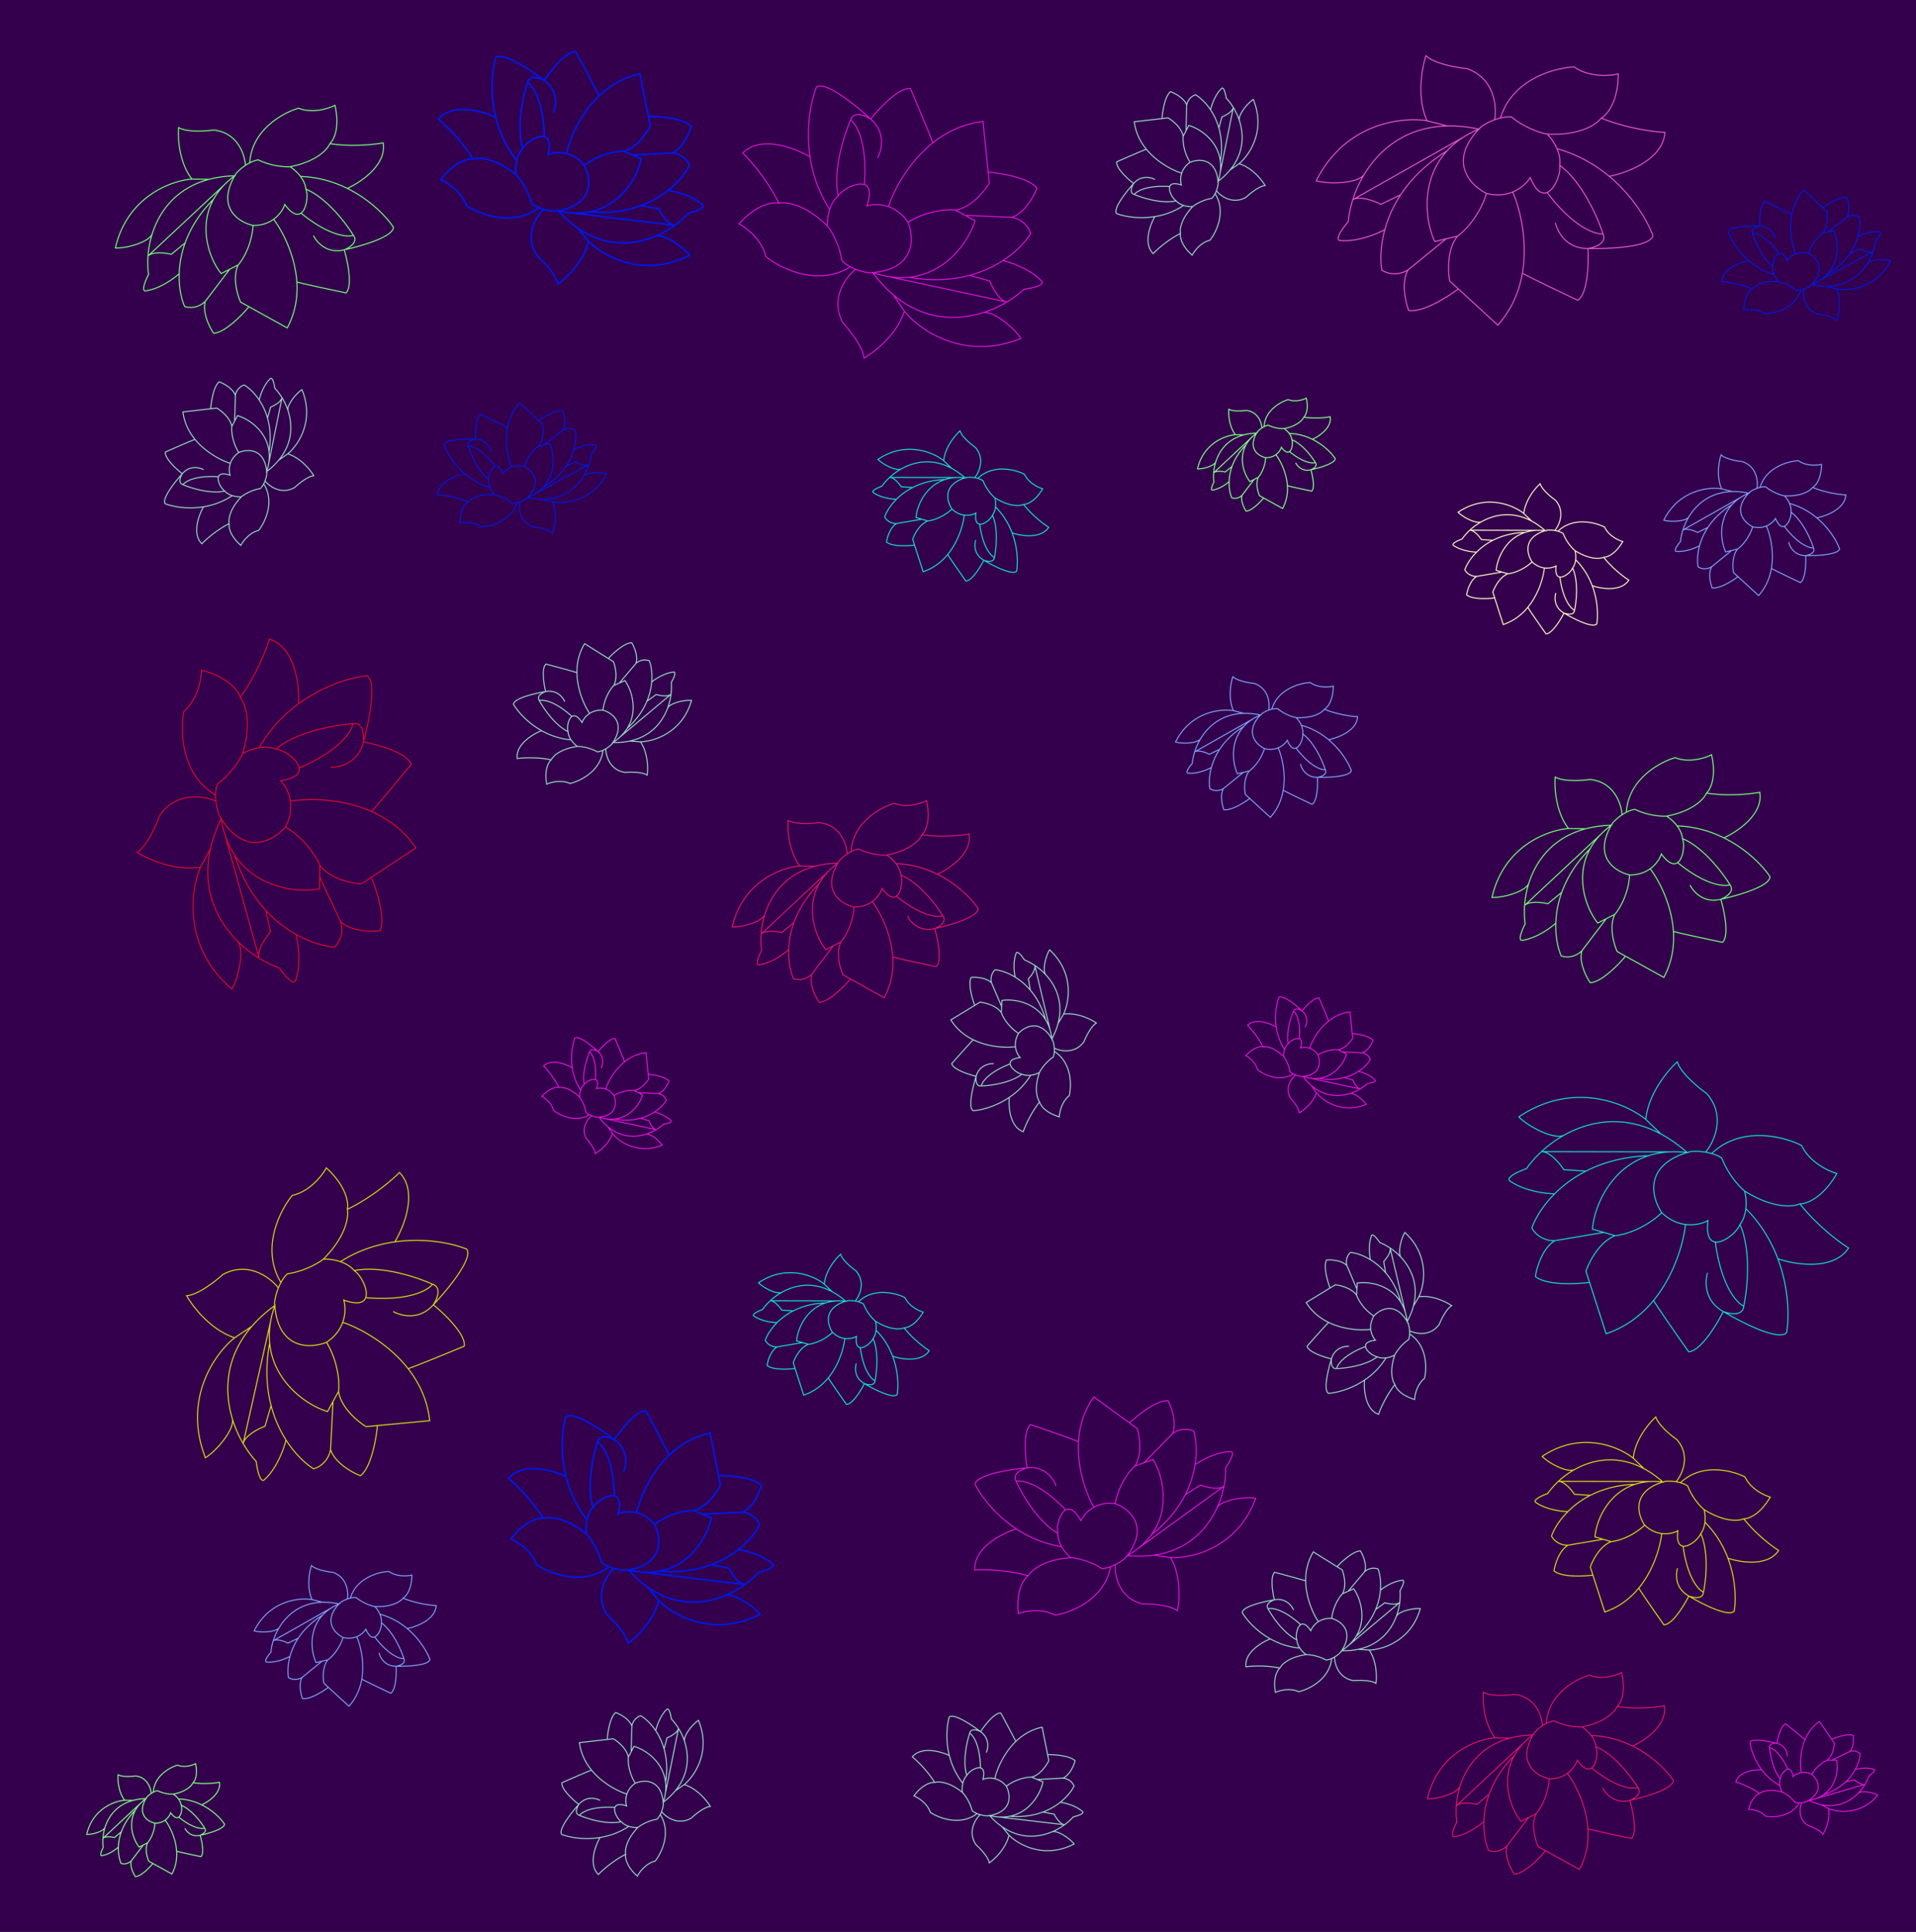 <svg xmlns="http://www.w3.org/2000/svg" width="3481" height="3510" fill="none" viewBox="0 0 3481 3510"><rect x="0" y="0" width="3481" height="3510" fill="#333333" stroke="none"/><g clip-path="url(#a)"><path fill="#34004D" d="M0 0h3481v3510H0z"/><path stroke="#0118E0" stroke-width="1.87" d="M929.55 848.45c-6.2-14.56-12.75-43.23-7.44-71.27m56.5 33.33c9.51-11.26 8.91-30.86 7.43-39.26l-7.43-7m0 46.26c-5.95 3.95-19.48 16.88-26.02 37.03m26.01-37.03 10.04-2.23m-36.05 39.26c14.12 7.16 34.64 28.88 3.71 58.5a53 53 0 0 1-11.89 5.93m8.18-64.43c-20.82-5.63-34.44 6.54-38.66 13.33-12.63-31.85-27.87 0-26.01 10.37m90.69-107L944.4 732c-12.6 13.63-19.32 29.45-22.3 45.18m56.5-12.94c9.66-7.04 31.96-20.54 43.85-18.17 2.73 7.4 6.54 24.89 0 35.55m0 0-33.82 26.66m33.82-26.66c3.72-2.47 13.53-5.92 23.05 0 1.36 8.27 1.1 21.07-3.13 35.55m-53.74-8.89 10.04-2.22c10.25 22.47 14.24 76-40.29 97.92 67.16 15.17 100.87-27.34 111.74-60.15m-84.1 41.9c33.91-19.92 49.84-46.24 56.35-68.56m0 0c6.99-3.7 24.68-10.66 39.55-8.89 2.23 0 3.87 3.26-7.43 16.3a99 99 0 0 1-4.37 19.25m-42.18 3.7 17.56-8.14c5.51 2.96 18.16 8 24.62 4.44m0 0-98.59 53.62m-107.4-99.53c-.5-12.84.73-39.85 9.65-45.18 13.63 6.66 42.37 20.88 48.32 24.44m-57.98 20.74c19.03 0 26.76 15.3 28.25 22.96m-28.25-22.96c-5.95.74-16.95 4.3-13.38 12.59m13.38-12.6c-18.09-.74-54.86.3-57.24 10.37 6.85 19.73 33.05 62.84 83.12 77.45m-39.26-75.22c7.43-.39 25.99 6.48 48.58 37.03m-48.58-37.03c4.21 14.07 17.54 45.91 37.17 60.73m0 0c-.62 2.6-.58 7.96 2.09 14.49m8.31 12.91c5.46.99 19.33 5.48 31.22 15.55 1.88.27 5.31.22 9.67-.74m-40.89-14.8a45 45 0 0 1-8.31-12.92m8.31 12.91c-29.14-1.78-43.85 8.15-47.57 13.33m93.66 0c-2.23 11.36-.6 36.3 23.79 45.18 8.92.99 28.54 4.74 35.68 11.85 3.72-10.26 8.92-36.04 0-57.03m-59.47 0a47 47 0 0 1-5.2 1.48m64.67-1.48-17.84-4.83m17.84 4.83c21.8 3.95 71.95-.74 98.12-51.1-10.9-3.46-37.16-3.11-42.39 5.18m-215.1-5.18c-15.76 2.71-47.73 14.07-49.51 37.77 9.17.5 33.15 3.85 55.75 13.33m0 0c-4.96 2.47-15.01 13.63-15.61 38.51 7.48-1.72 25.68-2.81 38.65 6.67 17.35-.5 54.71-9.94 65.42-43.7m2323.34-452c-6.19-14.56-12.74-43.23-7.43-71.27m56.5 33.33c9.51-11.26 8.92-30.86 7.43-39.26l-7.43-7m0 46.26c-5.95 3.95-19.48 16.88-26.02 37.03m26.02-37.03 10.03-2.23m-36.05 39.26c14.12 7.16 34.64 28.88 3.72 58.5a54 54 0 0 1-11.9 5.93m8.18-64.43c-20.82-5.63-34.44 6.54-38.66 13.33-12.63-31.85-27.87 0-26.01 10.37m90.69-107-34.2-32.24c-12.61 13.63-19.32 29.45-22.3 45.18m56.5-12.94c9.66-7.04 31.96-20.54 43.85-18.17 2.73 7.4 6.54 24.89 0 35.55m0 0-33.82 26.66m33.82-26.66c3.72-2.47 13.53-5.92 23.05 0 1.36 8.27 1.1 21.07-3.13 35.55m-53.74-8.89 10.04-2.22c10.25 22.47 14.24 76-40.29 97.92 67.16 15.17 100.87-27.34 111.74-60.15m-84.09 41.9c33.9-19.92 49.83-46.24 56.34-68.56m0 0c6.99-3.7 24.68-10.66 39.55-8.89 2.23 0 3.87 3.26-7.43 16.3a99 99 0 0 1-4.37 19.25m-42.18 3.7 17.56-8.14c5.51 2.96 18.16 8 24.62 4.44m0 0-98.59 53.62m-107.41-99.53c-.49-12.84.74-39.85 9.66-45.18 13.63 6.66 42.37 20.88 48.32 24.44m-57.98 20.74c19.03 0 26.76 15.3 28.25 22.95m-28.25-22.95c-5.95.74-16.95 4.3-13.38 12.59m13.38-12.6c-18.09-.74-54.86.3-57.24 10.37 6.85 19.73 33.05 62.84 83.12 77.45m-39.26-75.22c7.43-.39 25.99 6.48 48.58 37.03m-48.58-37.03c4.21 14.07 17.54 45.92 37.17 60.73m0 0c-.62 2.6-.58 7.96 2.09 14.49m8.31 12.91c5.46.99 19.33 5.48 31.22 15.55 1.88.27 5.31.22 9.67-.74m-40.89-14.8a45 45 0 0 1-8.31-12.92m8.31 12.91c-29.13-1.78-43.85 8.15-47.57 13.33m93.66 0c-2.23 11.36-.59 36.3 23.79 45.18 8.92.99 28.54 4.74 35.68 11.85 3.72-10.26 8.92-36.04 0-57.03m-59.47 0a46 46 0 0 1-5.2 1.48m64.67-1.48-17.84-4.83m17.84 4.83c21.8 3.95 71.95-.74 98.12-51.1-10.9-3.46-37.16-3.11-42.39 5.18m-215.1-5.18c-15.76 2.71-47.73 14.07-49.51 37.77 9.17.5 33.15 3.85 55.75 13.33m0 0c-4.95 2.47-15.01 13.63-15.61 38.51 7.48-1.72 25.68-2.81 38.65 6.67 17.35-.5 54.71-9.94 65.42-43.7"/><path stroke="#DD13D5" stroke-width="1.87" d="M2379.4 1904.59c4.05-12.64 15.6-34.46 34.34-49.4m17.57 52.07c12.2-1.96 22.57-14.76 26.23-20.91l-.88-8.52m-25.35 29.43c-5.94-.73-21.61.1-36.79 9.34m36.79-9.34 7.58 4.07m-44.37 5.27c5.03 12.28 6.14 37.31-29.71 39.26a44 44 0 0 1-10.79-2.74m40.5-36.52c-10.12-14.95-25.43-14.65-31.83-12.64 9.44-27.16-17.68-15.23-22.18-7.62m116.15-18.51-4.01-39.19c-15.47 1.78-28.39 8.17-38.91 16.55m42.92 22.64c9.99.8 31.53 4.4 37.78 12.4-2.33 6.21-9.49 19.41-19.48 22.62m0 0-36.07-1.52m36.07 1.52c3.71.46 11.82 3.62 14.61 12.59-3.67 6.01-10.85 14.01-21.46 20.91m-29.22-35.02 7.59 4.07c-5.82 19.89-32.62 56.13-79.22 40.28 34.28 46.35 78.96 37.73 103.84 22.79m-76.3-19.3c32.42 5.86 56.95-2.18 73.31-12.82m0 0c6.46 1.46 21.5 6.7 29.95 15.95 1.41 1.22.67 4.19-13.64 6.31a83 83 0 0 1-13.32 9.86m-28.79-20.69 15.6 4.41c1.88 4.9 7.14 15.01 13.19 16.28m0 0-91.92-19.76m-13.57-122.01c6.72-8.43 22.31-24.94 30.89-23.46 4.98 11.69 15.42 36.44 17.24 41.95m-48.13-18.49c12.07 10.4 8.58 24.36 5.33 30.04m-5.33-30.04c-4.18-2.77-13.11-6.52-15.39.7m15.39-.7c-11.07-10.35-34.96-29.78-41.99-24.67-6.47 16.29-13.47 58.03 10.28 94.67m16.32-69.3c4.93 3.82 12.93 18.32 10.52 50.11m-10.52-50.11c-5.04 11.26-14.04 38.8-9.71 58.94m0 0c-1.82 1.33-4.73 4.75-6.61 10.36m-1.81 12.76c2.92 3.61 9.26 14.05 11.28 26.96 1.05 1.19 3.25 3.03 6.54 4.8m-17.82-31.76c-.11-5.08.65-9.32 1.81-12.76m-1.81 12.76c-17.5-17.05-32.28-18.78-37.47-17.51m59.4 51.17c-7.64 6.01-20.27 22.77-9.68 41.74 5.12 5.5 15.51 18.61 16.14 27.04 7.98-4.5 25.41-18.05 31.25-36.28m-37.71-32.5a38 38 0 0 1-4.11-1.9m41.82 34.4-8.67-12.82m8.67 12.82c11.67 14.42 46.05 38.84 90.24 21.1-5.02-8.15-21.86-22.28-29.73-19.86m-133.58-120.83c-11.48-6.88-37.98-17.12-52.1-3.02 5.55 5.32 18.92 20.56 28.06 38.94m0 0c-4.5-1.14-17 .47-31.01 15.97 5.69 2.99 17.83 12.24 20.86 25.36 11.27 9.16 40.14 23.57 65.44 7.94m922.73 1269.34c-2.46-13.04-2.68-37.73 6.69-59.79m40.23 37.43c9.8-7.53 12.83-23.72 13.12-30.87l-4.83-7.08m-8.29 37.95c-5.57 2.18-18.95 10.37-27.91 25.73m27.91-25.73 8.61-.03m-36.52 25.76c10.27 8.4 23.15 29.88-7.45 48.66a44 44 0 0 1-10.78 2.73m18.23-51.39c-16.01-8.33-29.34-.79-34 4.03-4.63-28.38-22.8-4.98-23.14 3.86m93.34-71.57-22.19-32.56c-12.75 8.93-21.07 20.71-26.33 33.08m48.52-.52c9.17-4.05 29.82-11.14 39.13-7.07.9 6.56.89 21.58-6.37 29.16m0 0-32.44 15.83m32.44-15.83c3.48-1.36 12.12-2.44 18.84 4.12-.36 7.03-2.87 17.48-8.92 28.6m-42.36-16.89 8.6-.03c4.36 20.26-1.97 64.89-50.49 73.13 52.21 24.45 87.4-4.41 102.17-29.38m-76.29 19.34c31.3-10.28 49.04-29.02 58.37-46.17m0 0c6.38-1.79 22.09-4.34 33.93-.22 1.83.4 2.58 3.36-8.99 12.04a83 83 0 0 1-7.02 15.01m-35.17-4.5 15.82-3.54c3.98 3.41 13.42 9.8 19.35 8.04m0 0-90.24 26.37m-70.01-100.84c1.89-10.62 7.74-32.55 15.99-35.33 9.95 7.9 30.91 24.7 35.14 28.68m-51.13 6.65c15.56 3.4 19.14 17.34 18.98 23.88m-18.98-23.88c-5-.45-14.63.5-13.2 7.94m13.2-7.94c-14.66-3.84-44.92-9.56-48.67-1.72 2.06 17.41 15.77 57.46 54.09 78.38m-18.62-68.72c6.15 1.01 20.09 9.96 33.09 39.06m-33.09-39.06c.92 12.3 6.12 40.8 19.51 56.46m0 0c-.97 2.03-1.9 6.43-.89 12.26m4.49 12.08c4.28 1.78 14.83 7.95 22.75 18.33 1.49.56 4.3 1.13 8.04 1.12m-30.79-19.45a38 38 0 0 1-4.49-12.08m4.49 12.08c-23.51-6.67-37.33-1.16-41.29 2.43m76.6 16.73c-3.86 8.92-6.99 29.67 11.35 41.32 7.12 2.4 22.5 8.98 27.06 16.09 4.88-7.75 13.75-27.97 10.22-46.78m-48.63-10.63q-2.44.29-4.52.29m53.15 10.34-13.72-7.15m13.72 7.15c17.13 7.13 58.98 12.25 89.41-24.39-8.3-4.78-29.83-9.19-35.6-3.32m-174.99-42.68c-13.38-.59-41.56 3.02-47.26 22.14 7.41 2.04 26.42 9.08 43.21 20.89m0 0c-4.5 1.14-14.73 8.5-19.67 28.81 6.42-.08 21.51 2.28 30.42 12.37 14.27 2.69 46.52 1.62 61.33-24.16M1100.4 1978.59c4.05-12.64 15.6-34.46 34.34-49.4m17.57 52.07c12.2-1.96 22.57-14.76 26.23-20.91l-.88-8.52m-25.35 29.43c-5.94-.73-21.61.1-36.8 9.34m36.8-9.34 7.58 4.07m-44.38 5.27c5.04 12.28 6.14 37.31-29.7 39.26a44 44 0 0 1-10.79-2.74m40.49-36.52c-10.11-14.95-25.43-14.65-31.82-12.64 9.44-27.16-17.68-15.23-22.18-7.62m116.15-18.51-4.01-39.19c-15.47 1.78-28.4 8.17-38.91 16.55m42.92 22.64c9.99.8 31.53 4.4 37.78 12.4-2.33 6.21-9.49 19.41-19.49 22.62m0 0-36.06-1.52m36.06 1.52c3.71.46 11.83 3.62 14.62 12.59-3.67 6.01-10.85 14.01-21.46 20.91m-29.22-35.02 7.58 4.07c-5.81 19.89-32.61 56.13-79.21 40.28 34.28 46.35 78.96 37.73 103.83 22.79m-76.29-19.3c32.42 5.86 56.94-2.18 73.31-12.82m0 0c6.46 1.46 21.49 6.7 29.95 15.95 1.41 1.22.66 4.19-13.65 6.31a82 82 0 0 1-13.32 9.86m-28.78-20.69 15.6 4.41c1.87 4.9 7.14 15.01 13.18 16.28m0 0-91.91-19.76m-13.57-122.01c6.72-8.43 22.3-24.94 30.88-23.46 4.99 11.69 15.43 36.44 17.25 41.95m-48.13-18.49c12.06 10.4 8.58 24.36 5.33 30.04m-5.33-30.04c-4.18-2.77-13.11-6.52-15.39.7m15.39-.7c-11.07-10.35-34.96-29.78-41.99-24.67-6.47 16.29-13.48 58.03 10.27 94.67m16.33-69.3c4.93 3.82 12.93 18.32 10.52 50.11m-10.52-50.11c-5.04 11.26-14.04 38.8-9.71 58.94m0 0c-1.82 1.33-4.74 4.75-6.62 10.36m-1.8 12.76c2.92 3.61 9.25 14.05 11.28 26.96 1.04 1.19 3.25 3.03 6.54 4.8m-17.82-31.76a38 38 0 0 1 1.8-12.76m-1.8 12.76c-17.51-17.05-32.28-18.78-37.48-17.51m59.41 51.17c-7.64 6.01-20.27 22.77-9.68 41.74 5.12 5.5 15.51 18.61 16.14 27.04 7.98-4.5 25.4-18.05 31.25-36.28m-37.71-32.5a38 38 0 0 1-4.11-1.9m41.82 34.4-8.67-12.82m8.67 12.82c11.67 14.42 46.04 38.84 90.24 21.1-5.02-8.15-21.86-22.28-29.73-19.86m-133.58-120.83c-11.48-6.88-37.98-17.12-52.1-3.02 5.54 5.32 18.92 20.56 28.05 38.94m0 0c-4.49-1.14-16.99.47-31 15.97 5.69 2.99 17.83 12.24 20.86 25.36 11.27 9.16 40.14 23.57 65.44 7.94m916.48 713.21c-13.6-23.3-30.88-70.45-27.98-119.09m102.61 44.25c13.63-21.12 8.38-54.19 4.05-68.08l-14.07-10.27m10.02 78.35c-9.19 7.97-29.23 32.8-35.92 68.33m35.92-68.33 16.46-5.93m-52.38 74.26c25.4 9.08 64.75 41.45 18.95 98.3a91 91 0 0 1-18.81 12.59m-.14-110.89c-36.36-5.04-56.74 18.52-62.38 30.92-28.23-51.21-47.07 6.02-41.68 23.18M2052 2585.24l-64.71-47.23c-18.34 25.8-26.26 54.04-27.88 81.33m92.59-34.1c14.8-14.02 49.53-41.69 70.12-40.24 6.21 11.95 16.44 40.73 7.7 60.21m0 0-51.34 52.45m51.34-52.45c5.74-4.99 21.56-12.96 38.91-4.98 4.1 13.72 6.42 35.45 2.42 60.89m-92.67-3.46 16.47-5.93c22.17 35.84 40.49 125.64-46.83 174.53 116.69 11.21 164.41-68.06 175.66-125.98m-132.93 89.1c52.93-41.05 74.13-89.06 80.3-128.26m0 0c11-7.78 39.37-23.39 64.85-23.59 3.77-.48 7.24 4.68-9.02 29.2.11 9.88-.83 21.38-3.2 33.55m-70.42 15.38 27.88-17.59c9.95 3.83 32.4 9.63 42.54 2.21m0 0-154.86 112.09M1866 2666.97c-3.62-21.63-7.37-67.64 6.54-78.6 24.45 8.35 76.05 26.23 86.87 30.97m-93.41 47.63c32.13-4.1 48.5 20.15 52.66 32.79m-52.66-32.79c-9.88 2.54-27.69 10.94-19.87 24.21m19.87-24.21c-30.7 2.65-92.57 12.34-94.4 29.92 15.82 31.93 69.4 99.29 157.1 113.22m-82.57-118.93c12.47-2.25 45.28 5.37 90.05 52.24m-90.05-52.24c10.16 22.93 39.56 73.99 75.91 94.84m0 0c-.48 4.54.74 13.61 6.66 24.09m16.84 20.08c9.42.49 33.82 5.11 56.08 19.6 3.23.04 9.01-.79 16.16-3.35m-72.24-16.25c-7.83-6.74-13.22-13.68-16.84-20.08m16.84 20.08c-49.59 3.27-72.29 23.26-77.45 32.84m158.15-20.22c-1.3 19.72 6.86 61.6 49.95 71.39 15.28-.25 49.22 1.87 62.81 12.37 4.06-18.19 7.26-62.96-12.34-96.59m-100.42 12.83a79 79 0 0 1-8.46 3.63m108.88-16.46-31.17-4.32m31.17 4.32c37.67 1.98 121.34-16.78 154.62-107.72-19.15-3.51-63.42 2.75-70.46 17.93m-364.33 37.64c-26.02 8-77.54 34.13-75.42 74.65 15.59-1.14 56.82-.64 97.02 10.55m0 0c-7.83 5.25-22.4 26.32-18.02 68.6 12.26-4.55 42.76-10.31 66.71 2.94 29.18-4.58 90.23-28.63 101-88.13M1614.11 375.48c9.5-29.64 36.59-80.82 80.54-115.85m41.2 122.12c28.62-4.6 52.93-34.61 61.51-49.04l-2.05-19.98m-59.46 69.02c-13.92-1.73-50.67.24-86.29 21.91m86.29-21.91 17.78 9.54m-104.07 12.37c11.8 28.78 14.4 87.48-69.68 92.06a104 104 0 0 1-25.3-6.4m94.98-85.66c-23.73-35.07-59.64-34.37-74.64-29.64 22.14-63.71-41.46-35.72-52.02-17.87m272.41-43.42-9.41-91.93c-36.27 4.18-66.59 19.18-91.25 38.83m100.66 53.1c23.43 1.87 73.95 10.31 88.6 29.09-5.47 14.54-22.26 45.5-45.7 53.04m0 0-84.58-3.57m84.58 3.57c8.71 1.08 27.74 8.5 34.28 29.52-8.6 14.1-25.44 32.85-50.34 49.04m-68.52-82.13 17.79 9.55c-13.63 46.65-76.5 131.63-185.78 94.47 80.4 108.7 185.18 88.47 243.52 53.45m-178.93-45.26c76.03 13.72 133.55-5.13 171.92-30.08m0 0c15.15 3.43 50.42 15.72 70.25 37.42 3.32 2.86 1.56 9.81-32 14.78a194 194 0 0 1-31.24 23.14m-67.51-48.53 36.59 10.34c4.4 11.5 16.74 35.21 30.92 38.2m0 0-215.56-46.35m-31.84-286.15c15.76-19.79 52.32-58.5 72.44-55.02 11.7 27.4 36.17 85.45 40.45 98.38m-112.89-43.36c28.3 24.39 20.13 57.13 12.5 70.45m-12.5-70.45c-9.8-6.51-30.73-15.3-36.09 1.64m36.09-1.64c-25.96-24.28-81.98-69.86-98.47-57.87-15.18 38.2-31.61 136.1 24.09 222.04m38.29-162.53c11.55 8.95 30.33 42.97 24.67 117.5m-24.67-117.5c-11.82 26.4-32.92 90.99-22.77 138.24m0 0c-4.26 3.1-11.1 11.14-15.52 24.3m-4.22 29.92c6.83 8.46 21.7 32.94 26.44 63.2 2.46 2.8 7.63 7.13 15.34 11.28m-41.78-74.48c-.27-11.92 1.52-21.88 4.22-29.93m-4.22 29.93c-41.06-40-75.71-44.05-87.9-41.08m139.32 120.02c-17.92 14.09-47.54 53.39-22.69 97.9 12 12.9 36.36 43.64 37.84 63.4 18.72-10.56 59.59-42.34 73.3-85.1m-88.45-76.2a90 90 0 0 1-9.64-4.46m98.09 80.66-20.33-30.05m20.33 30.05c27.36 33.84 107.98 91.11 211.64 49.5-11.77-19.12-51.27-52.25-69.73-46.59m-313.29-283.37c-26.93-16.14-89.07-40.16-122.19-7.09 13.01 12.48 44.37 48.22 65.8 91.33m0 0c-10.55-2.67-39.85 1.1-72.72 37.46 13.34 7 41.82 28.71 48.92 59.48 26.44 21.48 94.16 55.28 153.48 18.62"/><path stroke="#85FC8A" stroke-width="1.87" d="M2318.01 826.07c8.06 10.54 19.37 32.5 20.92 56.4m-52.77-15.33c-5.36 11.13-.79 26.95 2.17 33.47l7.49 4.15m-9.66-37.62c4-4.45 12.26-17.8 13.36-35.54m-13.36 35.54-7.67 3.9m21.03-39.44c-12.95-2.88-34.12-16.27-15.24-46.8a45 45 0 0 1 8.41-7.3m6.83 54.1c18.05.25 26.56-12.5 28.55-18.89 16.9 23.27 22.61-5.8 18.93-13.85m-51.18 105.9 34.47 19.1c7.37-13.7 9.51-27.97 8.64-41.38m-43.11 22.28c-6.36 7.74-21.62 23.37-31.76 23.91-3.76-5.45-10.5-18.87-7.43-28.9m0 0 21.86-28.74m-21.86 28.73c-2.49 2.78-9.73 7.64-18.68 4.8-2.83-6.44-5.3-16.9-4.89-29.56m45.43-3.97-7.67 3.9c-13.01-16.13-27.43-58.83 12.2-88.02-57.62 1.65-76.08 43.24-78.03 72.19m59.43-51.59c-23.33 23.26-30.74 47.99-31.36 67.5m0 0c-4.9 4.46-17.79 13.8-30.21 15.46-1.81.46-3.82-1.85 2.62-14.8a83 83 0 0 1-.48-16.57m33.42-11.8-12.53 10.28c-5.09-1.26-16.4-2.72-20.89 1.52m0 0 68.73-64.14m107.89 58.57c3.08 10.34 7.72 32.56 1.6 38.76-12.44-2.58-38.71-8.16-44.28-9.81m42.68-28.95c-15.43 3.97-24.9-6.87-27.7-12.78m27.7 12.78c4.66-1.84 12.84-7.02 8.22-13.02m-8.22 13.02c14.82-3.16 44.42-11.66 44.24-20.35-9.67-14.62-39.93-44.22-83.57-45.67m47.55 53c-5.95 1.86-22.43.14-47.13-20m47.13 20c-6.36-10.57-23.82-33.7-42.83-41.65m0 0c-.04-2.25-1.19-6.6-4.72-11.35m-9.44-8.77c-4.63.33-16.82-.43-28.56-6.14-1.58.17-4.35.93-7.68 2.62m36.24 3.52a38 38 0 0 1 9.44 8.77m-9.44-8.77c24-4.62 33.86-15.76 35.79-20.75m-75.94 19.51c-.57-9.7-7.1-29.64-28.73-31.79-7.44 1.06-24.13 2.1-31.4-2.2-.87 9.12.29 31.16 11.91 46.38m48.22-12.39q2.05-1.35 3.91-2.28m-52.13 14.67 15.47.2m-15.47-.2c-18.5 1.33-58.19 15.58-68.88 62 9.56.53 30.78-5.22 33.29-13.05m175.49-40.59c12.21-5.5 35.75-21.38 32.25-41.03-7.54 1.51-27.69 3.78-47.99.77m0 0c3.5-3.04 9.33-14.21 4.61-34.57-5.7 2.96-20.24 7.64-32.73 2.63-13.96 4.02-42.29 19.48-43.91 49.17M300.01 3307.07c8.06 10.54 19.37 32.49 20.92 56.41m-52.77-15.34c-5.36 11.14-.79 26.95 2.17 33.47l7.5 4.15m-9.67-37.62c4-4.45 12.26-17.79 13.36-35.54m-13.36 35.54-7.67 3.9m21.03-39.44c-12.95-2.88-34.12-16.27-15.24-46.81a45 45 0 0 1 8.4-7.29m6.84 54.1c18.05.25 26.56-12.49 28.55-18.89 16.9 23.27 22.6-5.81 18.93-13.85m-51.18 105.9 34.47 19.1c7.37-13.71 9.51-27.97 8.64-41.38m-43.1 22.28c-6.37 7.74-21.63 23.37-31.77 23.91-3.76-5.45-10.5-18.87-7.43-28.91m0 0 21.86-28.72m-21.86 28.72c-2.5 2.79-9.73 7.64-18.68 4.8-2.83-6.44-5.3-16.9-4.9-29.56m45.44-3.96-7.68 3.89c-13-16.13-27.42-58.83 12.21-88.02-57.62 1.65-76.07 43.24-78.03 72.19m59.43-51.59c-23.33 23.26-30.74 47.99-31.36 67.49m0 0c-4.9 4.47-17.79 13.82-30.21 15.47-1.81.46-3.82-1.85 2.62-14.8a83 83 0 0 1-.48-16.57m33.42-11.8-12.53 10.28c-5.09-1.26-16.4-2.72-20.9 1.52m0 0 68.74-64.14m107.89 58.57c3.08 10.34 7.72 32.56 1.6 38.76-12.44-2.58-38.71-8.16-44.28-9.81m42.68-28.95c-15.43 3.97-24.9-6.87-27.7-12.78m27.7 12.78c4.66-1.84 12.84-7.02 8.22-13.02m-8.22 13.02c14.82-3.16 44.41-11.66 44.24-20.35-9.67-14.62-39.93-44.22-83.57-45.67m47.55 53c-5.95 1.86-22.43.14-47.13-20m47.13 20c-6.36-10.57-23.82-33.69-42.83-41.65m0 0c-.04-2.25-1.19-6.6-4.72-11.35m-9.44-8.77c-4.63.33-16.81-.43-28.56-6.14-1.58.17-4.35.93-7.68 2.62m36.24 3.52a38 38 0 0 1 9.44 8.77m-9.44-8.77c24-4.62 33.86-15.76 35.79-20.75m-75.94 19.51c-.57-9.7-7.1-29.64-28.73-31.79-7.44 1.06-24.13 2.09-31.4-2.2-.87 9.12.3 31.16 11.91 46.38m48.22-12.39q2.05-1.35 3.9-2.28m-52.12 14.67 15.47.2m-15.47-.2c-18.5 1.33-58.19 15.58-68.88 61.99 9.56.54 30.78-5.21 33.29-13.04m175.49-40.59c12.2-5.49 35.75-21.38 32.25-41.03-7.54 1.51-27.69 3.78-48 .77m0 0c3.51-3.04 9.34-14.21 4.62-34.57-5.7 2.96-20.24 7.64-32.73 2.63-13.96 4.02-42.29 19.48-43.91 49.17"/><path stroke="#75FF7B" stroke-width="1.87" d="M497.05 398.44c16.27 21.28 39.08 65.58 42.22 113.85m-106.51-30.95c-10.82 22.47-1.59 54.4 4.39 67.55l15.12 8.38m-19.51-75.93c8.07-8.99 24.75-35.9 26.96-71.72m-26.96 71.71-15.49 7.87m42.45-79.58c-26.13-5.82-68.86-32.85-30.75-94.48a90 90 0 0 1 16.96-14.72m13.8 109.2c36.42.49 53.6-25.22 57.63-38.14 34.1 46.96 45.61-11.71 38.2-27.95m-103.3 213.74 69.56 38.55c14.89-27.67 19.2-56.46 17.45-83.53m-87 44.98c-12.85 15.63-43.65 47.15-64.11 48.26-7.59-11-21.2-38.1-15-58.35m0 0 44.11-57.98m-44.1 57.98c-5.04 5.62-19.64 15.42-37.71 9.69-5.72-13-10.69-34.12-9.88-59.67m91.7-8-15.49 7.87c-26.25-32.57-55.35-118.75 24.63-177.66-116.3 3.32-153.54 87.28-157.5 145.7m119.96-104.12c-47.08 46.95-62.05 96.85-63.3 136.21m0 0c-9.87 9.02-35.9 27.89-60.97 31.22-3.65.94-7.7-3.73 5.3-29.87a167 167 0 0 1-.99-33.44m67.47-23.81-25.29 20.75c-10.28-2.55-33.1-5.5-42.18 3.06m0 0 138.74-129.46M625.4 453.89c6.23 20.86 15.59 65.71 3.24 78.22-25.11-5.22-78.14-16.48-89.37-19.81m86.13-58.41c-31.14 8-50.24-13.87-55.9-25.81m55.9 25.8c9.42-3.7 25.93-14.17 16.59-26.28m-16.59 26.29c29.91-6.39 89.65-23.55 89.3-41.08-19.52-29.5-80.59-89.25-168.67-92.18m95.96 106.97c-12 3.76-45.26.29-95.12-40.36m95.12 40.36c-12.83-21.33-48.07-68-86.43-84.06m0 0c-.1-4.53-2.4-13.32-9.53-22.9m-19.06-17.7c-9.33.66-33.93-.88-57.64-12.41-3.19.35-8.78 1.88-15.5 5.29m73.14 7.11c8.55 5.68 14.7 11.84 19.06 17.7m-19.06-17.7c48.44-9.33 68.34-31.8 72.24-41.87m-153.28 39.37c-1.13-19.58-14.32-59.82-57.97-64.16-15.02 2.13-48.71 4.22-63.39-4.45-1.75 18.4.6 62.9 24.05 93.6m97.32-24.99a78 78 0 0 1 7.89-4.61m-105.21 29.6 31.23.43m-31.23-.42c-37.35 2.68-117.44 31.46-139.02 125.12 19.28 1.1 62.11-10.51 67.18-26.33m354.2-81.91c24.63-11.08 72.15-43.16 65.08-82.81-15.21 3.04-55.87 7.62-96.85 1.56m0 0c7.06-6.14 18.82-28.69 9.3-69.78-11.51 5.98-40.84 15.41-66.06 5.3-28.18 8.11-85.34 39.31-88.62 99.24m2544.22 1282.62c16.26 21.28 39.08 65.58 42.22 113.85m-106.51-30.95c-10.82 22.47-1.59 54.4 4.39 67.55l15.12 8.38m-19.51-75.93c8.07-8.99 24.75-35.91 26.96-71.72m-26.96 71.72-15.49 7.86m42.45-79.58c-26.13-5.82-68.86-32.85-30.75-94.48a90 90 0 0 1 16.96-14.72m13.79 109.2c36.44.48 53.6-25.22 57.64-38.14 34.1 46.97 45.61-11.71 38.2-27.95m-103.29 213.74 69.55 38.55c14.89-27.67 19.2-56.46 17.45-83.53m-87 44.98c-12.85 15.63-43.65 47.16-64.11 48.26-7.58-11.01-21.2-38.09-14.99-58.35m0 0 44.1-57.98m-44.1 57.98c-5.04 5.62-19.64 15.42-37.71 9.69-5.72-13-10.69-34.12-9.88-59.66m91.69-8.01-15.48 7.87c-26.25-32.57-55.35-118.75 24.63-177.66-116.3 3.33-153.54 87.28-157.5 145.7m119.96-104.12c-47.08 46.95-62.05 96.85-63.3 136.22m0 0c-9.87 9.01-35.89 27.88-60.97 31.21-3.65.94-7.7-3.73 5.29-29.87a168 168 0 0 1-.98-33.44m67.47-23.81-25.29 20.75c-10.28-2.55-33.1-5.49-42.18 3.06m0 0 138.74-129.45m217.74 118.22c6.23 20.86 15.59 65.71 3.24 78.22-25.11-5.22-78.14-16.47-89.37-19.81m86.13-58.41c-31.14 8-50.24-13.88-55.9-25.81m55.9 25.81c9.42-3.72 25.93-14.18 16.59-26.29m-16.59 26.29c29.91-6.39 89.65-23.55 89.3-41.08-19.52-29.51-80.58-89.25-168.67-92.18m95.96 106.97c-12 3.76-45.26.29-95.12-40.36m95.12 40.36c-12.83-21.33-48.07-68-86.43-84.06m0 0c-.09-4.53-2.41-13.32-9.53-22.91m-19.06-17.7c-9.33.67-33.93-.87-57.64-12.4-3.19.35-8.78 1.88-15.5 5.29m73.14 7.11c8.55 5.68 14.7 11.84 19.06 17.7m-19.06-17.7c48.44-9.33 68.34-31.8 72.24-41.87m-153.28 39.37c-1.13-19.58-14.33-59.82-57.97-64.16-15.02 2.13-48.71 4.22-63.39-4.45-1.75 18.41.6 62.9 24.05 93.61m97.31-25a78 78 0 0 1 7.9-4.61m-105.21 29.61 31.23.42m-31.23-.42c-37.35 2.68-117.44 31.46-139.03 125.12 19.29 1.1 62.12-10.51 67.19-26.33m354.19-81.91c24.64-11.08 72.16-43.16 65.09-82.81-15.21 3.04-55.87 7.62-96.85 1.56m0 0c7.07-6.14 18.82-28.69 9.3-69.78-11.51 5.98-40.84 15.41-66.06 5.3-28.18 8.11-85.34 39.31-88.62 99.24"/><path stroke="#DD1368" stroke-width="1.87" d="M1584.6 1638.07c14.39 18.82 34.58 58.01 37.35 100.71m-94.21-27.38c-9.58 19.88-1.41 48.12 3.88 59.75l13.37 7.42m-17.25-67.17c7.13-7.95 21.89-31.76 23.85-63.44m-23.85 63.44-13.7 6.95m37.55-70.39c-23.12-5.15-60.92-29.06-27.21-83.57a80 80 0 0 1 15.01-13.03m12.2 96.6c32.22.43 47.41-22.31 50.98-33.73 30.17 41.54 40.35-10.37 33.79-24.73m-91.37 189.07 61.52 34.1c13.17-24.48 16.99-49.94 15.44-73.89m-76.96 39.79c-11.36 13.82-38.61 41.71-56.71 42.69-6.71-9.74-18.75-33.7-13.26-51.62m0 0 39.02-51.29m-39.02 51.29c-4.46 4.97-17.37 13.64-33.35 8.57-5.06-11.5-9.46-30.18-8.74-52.78m81.11-7.08-13.7 6.96c-23.22-28.8-48.96-105.04 21.79-157.15-102.88 2.94-135.82 77.2-139.32 128.88m106.11-92.09c-41.64 41.52-54.89 85.66-55.99 120.48m0 0c-8.74 7.98-31.75 24.67-53.93 27.61-3.23.83-6.81-3.29 4.68-26.42a148 148 0 0 1-.87-29.58m59.68-21.06-22.37 18.36c-9.09-2.25-29.28-4.86-37.31 2.7m0 0 122.72-114.51m192.61 104.58c5.51 18.45 13.79 58.13 2.86 69.19-22.21-4.61-69.12-14.57-79.05-17.52m76.19-51.67c-27.55 7.08-44.45-12.27-49.45-22.83m49.45 22.83c8.33-3.29 22.93-12.54 14.67-23.26m-14.67 23.26c26.46-5.65 79.3-20.83 78.99-36.34-17.27-26.1-71.28-78.95-149.2-81.53m84.88 94.61c-10.61 3.33-40.03.26-84.14-35.7m84.14 35.7c-11.34-18.86-42.52-60.14-76.45-74.35m0 0c-.08-4.01-2.13-11.78-8.43-20.26m-16.85-15.66c-8.26.59-30.03-.77-51-10.97-2.81.31-7.76 1.66-13.71 4.68m64.71 6.29c7.55 5.02 13 10.47 16.85 15.66m-16.85-15.66c42.84-8.26 60.44-28.14 63.89-37.04m-135.58 34.82c-1.01-17.31-12.68-52.91-51.28-56.75-13.29 1.88-43.09 3.73-56.07-3.94-1.56 16.29.52 55.64 21.27 82.81m86.08-22.12a68 68 0 0 1 6.98-4.07m-93.06 26.19 27.62.37m-27.62-.37c-33.04 2.37-103.89 27.83-122.98 110.68 17.06.97 54.95-9.3 59.43-23.29m313.31-72.46c21.8-9.8 63.83-38.18 57.57-73.25-13.45 2.69-49.42 6.74-85.67 1.38m0 0c6.25-5.43 16.65-25.38 8.23-61.73-10.18 5.29-36.13 13.64-58.44 4.7-24.92 7.17-75.49 34.77-78.39 87.78M2847.6 3222.07c14.39 18.82 34.58 58.01 37.35 100.71m-94.21-27.38c-9.58 19.88-1.41 48.12 3.88 59.75l13.37 7.42m-17.25-67.17c7.13-7.95 21.89-31.76 23.85-63.44m-23.85 63.44-13.7 6.95m37.55-70.39c-23.12-5.15-60.92-29.06-27.21-83.57a80 80 0 0 1 15.01-13.03m12.2 96.6c32.22.43 47.41-22.31 50.98-33.73 30.17 41.54 40.35-10.37 33.79-24.73m-91.37 189.07 61.52 34.1c13.17-24.48 16.99-49.94 15.44-73.89m-76.96 39.79c-11.36 13.82-38.61 41.71-56.71 42.69-6.71-9.74-18.75-33.7-13.26-51.62m0 0 39.02-51.29m-39.02 51.29c-4.46 4.97-17.37 13.64-33.35 8.57-5.06-11.5-9.46-30.18-8.74-52.78m81.11-7.08-13.7 6.96c-23.22-28.8-48.96-105.04 21.79-157.15-102.88 2.94-135.82 77.2-139.32 128.88m106.11-92.09c-41.64 41.52-54.89 85.66-55.99 120.48m0 0c-8.74 7.98-31.75 24.67-53.93 27.61-3.23.83-6.81-3.29 4.68-26.42a148 148 0 0 1-.87-29.58m59.68-21.06-22.37 18.36c-9.09-2.25-29.28-4.86-37.31 2.7m0 0 122.72-114.51m192.61 104.58c5.51 18.45 13.79 58.13 2.86 69.19-22.21-4.61-69.12-14.57-79.05-17.52m76.19-51.67c-27.55 7.08-44.45-12.27-49.45-22.83m49.45 22.83c8.33-3.29 22.93-12.54 14.67-23.26m-14.67 23.26c26.46-5.65 79.3-20.83 78.99-36.34-17.27-26.1-71.28-78.95-149.2-81.53m84.88 94.61c-10.61 3.33-40.03.26-84.14-35.7m84.14 35.7c-11.34-18.86-42.52-60.14-76.45-74.35m0 0c-.08-4.01-2.13-11.78-8.43-20.26m-16.85-15.66c-8.26.59-30.03-.77-51-10.97-2.81.31-7.76 1.66-13.71 4.68m64.71 6.29c7.55 5.02 13 10.47 16.85 15.66m-16.85-15.66c42.84-8.26 60.44-28.14 63.89-37.04m-135.58 34.82c-1.01-17.31-12.68-52.91-51.28-56.75-13.29 1.88-43.09 3.73-56.07-3.94-1.56 16.29.52 55.64 21.27 82.81m86.08-22.12a68 68 0 0 1 6.98-4.07m-93.06 26.19 27.62.37m-27.62-.37c-33.04 2.37-103.89 27.83-122.98 110.68 17.06.97 54.95-9.3 59.43-23.29m313.31-72.46c21.8-9.8 63.83-38.18 57.57-73.25-13.45 2.69-49.42 6.74-85.67 1.38m0 0c6.25-5.43 16.65-25.38 8.23-61.73-10.18 5.29-36.13 13.64-58.44 4.7-24.92 7.17-75.49 34.77-78.39 87.78"/><path stroke="#D9DD13" stroke-width="1.87" d="M3018.92 2786.35c-2.37 23.58-14.43 65.98-41.6 99.03m-50.03-84.39c-20.58 7.96-33.93 34.16-38.03 46.26l4.7 14.55m33.33-60.81c10.64-.92 37.69-8.21 60.77-30m-60.77 30-14.76-4.29m75.53-25.71c-13.35-19.55-24.59-62.85 37.28-79.59 7.46-.62 14.13-.2 19.86.76m-57.14 78.83c23.23 22.35 49.86 16.14 60.27 10.24-6.38 50.94 36.53 20.02 41.57 5.05m-195.94 75.52 21.59 66.95c26.34-8.86 46.53-24.83 61.77-43.37m-83.36-23.58c-17.74 2.32-56.69 4.05-70.58-7.61 1.77-11.69 9.36-37.41 25.62-46.73m0 0 63.53-10.76m-63.53 10.76c-6.65.57-22-1.93-30.21-16.55 4.17-11.86 13.73-28.49 29.71-44.49m64.03 50.28-14.75-4.29c2.75-36.89 36.08-110.13 123.34-99.79-77.09-68.18-151.9-36.51-189.79-1.19m140.4 5.33c-58.78 1.84-98.62 25-123.23 49.66m0 0c-11.83-.15-40.03-3.71-58.24-16.72-2.92-1.61-2.72-7.07 21.48-16.09a149 149 0 0 1 19.59-22.18m57.96 25.43-28.88-1.9c-5.09-7.85-18.04-23.56-29.08-23.53m0 0 167.85.33m69.07 208c-8.6 17.23-29.68 51.85-45.21 52.45-13.06-18.55-40.48-57.89-45.72-66.83m90.93 14.38c-24.94-13.67-24.04-39.34-20.48-50.47m20.48 50.47c8.33 3.3 25.31 6.53 26.61-6.94m-26.61 6.94c23.18 13.96 72.12 39.01 82.49 27.48 5.24-30.85 1.96-106.35-53.14-161.5m-2.74 127.08c-10.02-4.83-29.39-27.18-37-83.58m37 83.58c4.62-21.53 10.09-72.97-4.96-106.54m0 0c2.68-2.98 6.5-10.05 7.7-20.54m-1.6-22.95c-6.43-5.22-21.38-21.09-29.71-42.88-2.27-1.69-6.81-4.09-13.21-5.95m42.92 48.83a67 67 0 0 1 1.6 22.95m-1.6-22.95c36.91 23.26 63.35 20.79 71.96 16.64m-122.76-67.27c11.1-13.33 26.92-47.28 1.37-76.48-10.98-7.7-34-26.73-38.23-41.2-12.26 10.82-37.65 40.96-41.08 74.97m77.94 42.71q4.3.73 7.88 1.8m-85.82-44.51 19.9 19.15m-19.9-19.15c-25.74-20.86-94.84-50.71-165.42-3.3 11.79 12.37 46.46 30.78 59.3 23.64m278.19 161.3c22.61 7.75 72.68 15.78 92.09-14.09-11.66-7.23-40.68-28.87-63.46-57.57m0 0c8.27.32 29.5-7.13 48.2-39.42-11.05-3.1-35.69-14.74-45.86-36.52-23.09-11.81-78.86-26.24-117.22 10.47M622.64 2402.52c30.5 10.08 83.07 38.52 118.81 84.2m-126.41 41.38c4.48 29.58 35.22 54.95 50.03 63.94l20.64-1.93m-70.67-62.01c1.91-14.35.23-52.3-21.8-89.26m21.8 89.26-10.02 18.27m-11.79-107.53c-29.81 11.91-90.42 14.04-94.35-72.77a108 108 0 0 1 6.84-26.05m87.51 98.82c36.41-24.16 36.03-61.23 31.29-76.75 65.54 23.44 37.25-42.45 18.93-53.52m42.26 281.54 94.96-8.86c-3.97-37.47-19.16-68.9-39.22-94.53m-55.74 103.39c-2.15 24.16-11.33 76.22-30.84 91.16-14.96-5.78-46.76-23.39-54.31-47.65m0 0 4.46-87.25m-4.46 87.25c-1.2 8.97-9.03 28.55-30.8 35.1-14.46-9.01-33.66-26.56-50.13-52.41m85.4-69.94L595 2564.63c-48.03-14.5-135.13-80.17-95.76-192.6-112.94 81.95-93.04 190.28-57.44 250.81m48.38-184.24c-14.87 78.33 4.05 137.87 29.44 177.71m0 0c-3.69 15.61-16.7 51.89-39.28 72.15-2.98 3.39-10.14 1.52-14.96-33.16a201 201 0 0 1-23.58-32.46m50.7-69.21-11 37.65c-11.9 4.44-36.5 16.95-39.7 31.56m0 0 49.83-222.04m295.61-30.18c20.28 16.45 59.88 54.54 56.1 75.27-28.38 11.82-88.52 36.54-101.9 40.83m45.8-116.1c-25.43 28.98-59.14 20.24-72.82 12.25m72.82-12.25c6.82-10.05 16.09-31.58-1.35-37.26m1.35 37.26c25.3-26.56 72.86-83.96 60.65-101.08-39.29-16.02-140.17-33.89-229.38 22.79m167.38 41.03c-9.35 11.84-44.63 30.89-121.5 24.36m121.5-24.36c-27.13-12.45-93.6-34.83-142.45-24.79m0 0c-3.16-4.43-11.4-11.56-24.93-16.24m-30.85-4.64c-8.79 6.98-34.2 22.09-65.48 26.7-2.91 2.51-7.42 7.8-11.77 15.72m77.25-42.42c12.3-.16 22.57 1.78 30.85 4.64m-30.85-4.64c41.66-42 46.17-77.72 43.22-90.33m-125.17 142.66c-14.37-18.62-54.65-49.55-100.81-24.33-13.43 12.26-45.39 37.12-65.79 38.46 10.72 19.42 43.14 61.89 87.13 76.45m79.47-90.58a95 95 0 0 1 4.7-9.91m-84.17 100.49 31.21-20.71m-31.2 20.71c-35.18 27.91-95.04 110.58-53.06 217.94 19.84-11.96 54.4-52.42 48.73-71.52m295.37-320.67c16.91-27.65 42.28-91.56 8.45-126.04-13 13.3-50.18 45.34-94.86 67.05m0 0c2.85-10.86-.76-41.14-37.98-75.4-7.36 13.71-30.02 42.89-61.84 49.94-22.42 27.09-57.93 96.65-20.65 158.21"/><path stroke="#13DDD1" stroke-width="1.87" d="M1534.82 2431.91c-1.71 17.02-10.42 47.65-30.04 71.52m-36.14-60.95c-14.86 5.75-24.5 24.67-27.46 33.41l3.39 10.51m24.07-43.92c7.69-.67 27.22-5.93 43.9-21.66m-43.9 21.66-10.65-3.1m54.55-18.56c-9.65-14.13-17.76-45.39 26.92-57.48 5.38-.45 10.2-.15 14.34.55m-41.26 56.93c16.77 16.14 36 11.65 43.52 7.39-4.61 36.79 26.38 14.46 30.02 3.65m-141.51 54.54 15.59 48.35c19.03-6.4 33.61-17.93 44.62-31.32m-60.21-17.03c-12.81 1.68-40.94 2.92-50.96-5.5 1.27-8.44 6.75-27.01 18.49-33.75m0 0 45.89-7.77m-45.89 7.77c-4.8.42-15.89-1.39-21.81-11.95 3.01-8.56 9.92-20.57 21.45-32.13m46.25 36.31-10.66-3.09c1.99-26.65 26.06-79.54 89.08-72.07-55.68-49.24-109.7-26.37-137.06-.86m101.39 3.85c-42.45 1.33-71.22 18.05-89 35.86m0 0c-8.54-.11-28.91-2.68-42.05-12.08-2.11-1.15-1.97-5.1 15.51-11.61a107 107 0 0 1 14.15-16.02m41.85 18.37-20.85-1.38c-3.68-5.67-13.04-17.01-21-16.99m0 0 121.21.24m49.89 150.21c-6.21 12.45-21.44 37.45-32.65 37.88-9.43-13.4-29.24-41.8-33.02-48.26m65.67 10.38c-18.02-9.87-17.37-28.41-14.79-36.45m14.79 36.45c6.01 2.38 18.27 4.71 19.21-5.01m-19.21 5.01c16.73 10.09 52.08 28.18 59.57 19.85 3.79-22.28 1.41-76.81-38.38-116.64m-1.98 91.78c-7.23-3.49-21.22-19.63-26.72-60.36m26.72 60.36c3.34-15.55 7.29-52.7-3.58-76.94m0 0c1.94-2.15 4.69-7.26 5.56-14.84m-1.15-16.57c-4.65-3.77-15.45-15.23-21.46-30.96-1.64-1.23-4.92-2.96-9.54-4.31m31 35.27a48 48 0 0 1 1.15 16.57m-1.15-16.57c26.65 16.8 45.75 15.01 51.96 12.02m-88.65-48.58c8.02-9.63 19.44-34.15.99-55.24-7.93-5.56-24.55-19.3-27.61-29.75-8.86 7.81-27.19 29.58-29.67 54.14m56.29 30.85q3.1.53 5.69 1.29m-61.98-32.14 14.38 13.84m-14.38-13.84c-18.58-15.06-68.49-36.62-119.46-2.38 8.51 8.93 33.55 22.23 42.82 17.07m200.9 116.49c16.33 5.6 52.5 11.4 66.52-10.18-8.43-5.22-29.38-20.85-45.84-41.57m0 0c5.98.23 21.31-5.15 34.82-28.47-7.98-2.24-25.78-10.65-33.12-26.38-16.68-8.52-56.96-18.94-84.66 7.56M1751.82 935.9c-1.71 17.03-10.42 47.65-30.04 71.53m-36.14-60.95c-14.86 5.75-24.5 24.67-27.46 33.41l3.39 10.51m24.07-43.92c7.69-.67 27.22-5.93 43.9-21.66m-43.9 21.66-10.65-3.1m54.55-18.56c-9.65-14.13-17.76-45.4 26.92-57.48 5.38-.45 10.2-.15 14.34.55m-41.26 56.93c16.77 16.14 36 11.65 43.52 7.39-4.61 36.8 26.38 14.46 30.02 3.65m-141.51 54.54 15.59 48.35c19.03-6.4 33.61-17.93 44.62-31.32m-60.21-17.03c-12.81 1.68-40.94 2.92-50.96-5.5 1.27-8.44 6.75-27.01 18.49-33.75m0 0 45.89-7.77m-45.89 7.77c-4.8.42-15.89-1.39-21.81-11.95 3.01-8.56 9.92-20.57 21.45-32.13m46.25 36.31-10.66-3.1c1.99-26.64 26.06-79.53 89.08-72.06-55.68-49.24-109.7-26.37-137.06-.86m101.39 3.85c-42.45 1.33-71.22 18.05-89 35.86m0 0c-8.54-.1-28.91-2.68-42.05-12.08-2.11-1.15-1.97-5.1 15.51-11.61a107 107 0 0 1 14.15-16.02m41.85 18.37-20.85-1.37c-3.68-5.68-13.04-17.02-21-17m0 0 121.21.24m49.89 150.21c-6.21 12.45-21.44 37.45-32.65 37.88-9.43-13.4-29.24-41.8-33.02-48.26m65.67 10.38c-18.02-9.87-17.37-28.41-14.79-36.45m14.79 36.45c6.01 2.38 18.27 4.71 19.21-5.01m-19.21 5.01c16.73 10.09 52.08 28.18 59.57 19.85 3.79-22.28 1.41-76.8-38.38-116.64m-1.98 91.78c-7.23-3.49-21.22-19.63-26.72-60.36m26.72 60.36c3.34-15.55 7.29-52.7-3.58-76.94m0 0c1.94-2.15 4.69-7.26 5.56-14.84m-1.15-16.57c-4.65-3.77-15.45-15.23-21.46-30.96-1.64-1.23-4.92-2.96-9.54-4.3m31 35.26a48 48 0 0 1 1.15 16.57m-1.15-16.57c26.65 16.8 45.75 15.01 51.96 12.02m-88.65-48.58c8.02-9.63 19.44-34.15.99-55.24-7.93-5.56-24.55-19.3-27.61-29.75-8.86 7.81-27.19 29.58-29.67 54.14m56.29 30.85q3.1.54 5.69 1.3m-61.98-32.15 14.38 13.84m-14.38-13.84c-18.58-15.06-68.49-36.62-119.46-2.38 8.51 8.93 33.55 22.23 42.82 17.07m200.9 116.5c16.33 5.59 52.5 11.39 66.52-10.19-8.43-5.22-29.38-20.85-45.84-41.57m0 0c5.98.23 21.31-5.15 34.82-28.47-7.98-2.24-25.78-10.65-33.12-26.38-16.68-8.52-56.96-18.94-84.66 7.56"/><path stroke="#FFF6C7" stroke-width="1.87" d="M2805.82 1031.91c-1.71 17.02-10.42 47.65-30.04 71.52m-36.14-60.95c-14.86 5.75-24.5 24.67-27.46 33.41l3.39 10.51m24.07-43.92c7.69-.67 27.22-5.93 43.9-21.66m-43.9 21.66-10.65-3.1m54.55-18.56c-9.65-14.13-17.76-45.4 26.92-57.48 5.38-.45 10.2-.15 14.34.55m-41.26 56.93c16.77 16.14 36 11.65 43.52 7.39-4.61 36.79 26.38 14.46 30.02 3.65m-141.51 54.54 15.59 48.35c19.03-6.4 33.61-17.93 44.62-31.32m-60.21-17.03c-12.81 1.68-40.94 2.92-50.96-5.5 1.27-8.44 6.75-27.01 18.49-33.75m0 0 45.89-7.77m-45.89 7.77c-4.8.42-15.89-1.39-21.81-11.95 3.01-8.56 9.92-20.57 21.45-32.13m46.25 36.31-10.66-3.09c1.99-26.65 26.06-79.54 89.08-72.07-55.68-49.24-109.7-26.37-137.06-.86m101.39 3.85c-42.45 1.33-71.22 18.05-89 35.86m0 0c-8.54-.11-28.91-2.68-42.05-12.08-2.11-1.15-1.97-5.1 15.51-11.61a107 107 0 0 1 14.15-16.02m41.85 18.37-20.85-1.37c-3.68-5.68-13.04-17.02-21-17m0 0 121.21.24m49.89 150.21c-6.21 12.45-21.44 37.45-32.65 37.88-9.43-13.4-29.24-41.8-33.02-48.26m65.67 10.38c-18.02-9.87-17.37-28.41-14.79-36.45m14.79 36.45c6.01 2.38 18.27 4.71 19.21-5.01m-19.21 5.01c16.73 10.09 52.08 28.18 59.57 19.85 3.79-22.28 1.41-76.81-38.38-116.64m-1.98 91.78c-7.23-3.49-21.22-19.63-26.72-60.36m26.72 60.36c3.34-15.55 7.29-52.7-3.58-76.94m0 0c1.94-2.15 4.69-7.26 5.56-14.84m-1.15-16.57c-4.65-3.77-15.45-15.23-21.46-30.96-1.64-1.23-4.92-2.96-9.54-4.3m31 35.26a48 48 0 0 1 1.15 16.57m-1.15-16.57c26.65 16.8 45.75 15.01 51.96 12.02m-88.65-48.58c8.02-9.63 19.44-34.15.99-55.24-7.93-5.56-24.55-19.3-27.61-29.75-8.86 7.81-27.19 29.58-29.67 54.14m56.29 30.85q3.1.54 5.69 1.3m-61.98-32.15 14.38 13.84m-14.38-13.84c-18.58-15.06-68.49-36.62-119.46-2.38 8.51 8.93 33.55 22.23 42.82 17.07m200.9 116.49c16.33 5.6 52.5 11.4 66.52-10.18-8.43-5.22-29.38-20.85-45.84-41.57m0 0c5.98.23 21.31-5.15 34.82-28.47-7.98-2.24-25.78-10.65-33.12-26.38-16.68-8.52-56.96-18.94-84.66 7.56"/><path stroke="#96D8C6" stroke-width="1.87" d="M2490.41 2415.28c-16.96 2.29-48.76.94-76.54-12.59m50.87-49.32c-9.05-13.12-29.69-18.09-38.88-18.94l-9.44 5.75m48.32 13.19c2.43 7.32 12.1 25.1 31.27 37.65m-31.27-37.65.53-11.08m30.74 48.73c11.5-12.66 40.02-27.82 62.17 12.82a58 58 0 0 1 2.8 14.08m-64.97-26.9c-11.79 20.07-2.96 37.73 2.93 44.05-36.85 4.08-7.92 29.03 3.43 30.05m-85.95-124.94-43.39 26.4c10.64 17.02 25.26 28.52 40.84 36.11m2.55-62.51c-4.6-12.08-12.36-39.14-6.5-50.85 8.51-.73 27.85.28 37.13 10.14m0 0 18.22 42.82m-18.22-42.82c-1.53-4.58-2.34-15.78 6.55-24 9.03.94 22.32 4.87 36.24 13.4m-24.57 53.42.54-11.08c26.37-4.27 83.41 6.85 90.8 69.87 34.95-65.6.14-112.83-31.03-133.5m19.83 99.51c-11.16-40.98-34.12-65.07-55.57-78.22m0 0c-1.88-8.33-4.12-28.74 1.96-43.71.64-2.33 4.51-3.1 14.91 12.38a107 107 0 0 1 18.87 10.04m-8.13 44.98-3.52-20.61c4.66-4.9 13.52-16.63 11.65-24.37m0 0 27.95 117.94m-134.49 83.45c-13.55-3.14-41.41-12.14-44.44-22.95 10.84-12.28 33.86-38.15 39.27-43.33m5.17 66.28c5.41-19.81 23.59-23.5 32.01-22.86m-32.01 22.86c-.92 6.41-.34 18.87 9.34 17.52m-9.34-17.52c-5.92 18.62-15.3 57.21-5.45 62.56 22.55-1.5 75.02-16.49 104.51-64.45m-89.72 19.41c1.71-7.84 14.16-25.2 52.49-40.02m-52.49 40.02c15.89-.37 52.94-5.16 73.99-21.37m0 0c2.55 1.38 8.16 2.88 15.73 1.96m15.85-4.98c2.58-5.39 11.22-18.56 25.12-28.07.81-1.88 1.74-5.47 1.97-10.28m-27.09 38.35a48 48 0 0 1-15.85 4.98m15.85-4.98c-10.14 29.83-3.96 47.99.39 53.34m26.64-97.52c11.23 5.56 37.73 10.97 53.95-11.88 3.57-9.01 13.07-28.37 22.52-33.77-9.66-6.8-35.1-19.57-59.56-16.27m-16.91 61.92q.2 3.15.06 5.83m16.85-67.75-10.11 17.2m10.11-17.2c10.33-21.58 19.69-75.13-25.46-116.74-6.71 10.36-13.82 37.8-6.64 45.62m-66.59 222.48c-1.64 17.18 1.13 53.7 25.37 62.32 3.12-9.4 13.44-33.42 29.77-54.24m0 0c1.17 5.86 9.97 19.52 35.79 27.24.32-8.29 4.36-27.55 17.95-38.35 4.41-18.2 5.18-59.8-27.04-80.58m-716.17-521.97c-16.95 2.29-48.76.94-76.54-12.59m50.87-49.32c-9.05-13.11-29.69-18.09-38.88-18.93l-9.43 5.74m48.31 13.19c2.44 7.32 12.1 25.1 31.28 37.65m-31.28-37.65.54-11.08m30.74 48.73c11.49-12.66 40.01-27.82 62.16 12.82a57 57 0 0 1 2.8 14.08m-64.96-26.9c-11.8 20.07-2.96 37.73 2.93 44.05-36.86 4.08-7.93 29.03 3.43 30.05m-85.95-124.94-43.4 26.4c10.65 17.02 25.26 28.52 40.84 36.11m2.56-62.51c-4.61-12.07-12.37-39.14-6.51-50.85 8.51-.73 27.85.29 37.13 10.14m0 0 18.23 42.82m-18.23-42.82c-1.52-4.57-2.34-15.78 6.55-23.99 9.03.93 22.32 4.86 36.24 13.39m-24.56 53.42.53-11.08c26.38-4.27 83.41 6.85 90.8 69.87 34.95-65.6.14-112.82-31.03-133.5m19.83 99.51c-11.16-40.98-34.11-65.07-55.57-78.22m0 0c-1.88-8.33-4.12-28.74 1.97-43.71.63-2.33 4.5-3.1 14.9 12.38a107 107 0 0 1 18.87 10.04m-8.13 44.98-3.52-20.61c4.67-4.89 13.52-16.63 11.65-24.37m0 0 27.96 117.95m-134.5 83.44c-13.55-3.14-41.4-12.14-44.44-22.94 10.84-12.29 33.87-38.16 39.27-43.34m5.17 66.28c5.41-19.81 23.59-23.49 32.01-22.86m-32.01 22.86c-.92 6.41-.33 18.88 9.34 17.53m-9.34-17.53c-5.92 18.63-15.29 57.21-5.45 62.56 22.55-1.5 75.03-16.49 104.51-64.45m-89.72 19.42c1.71-7.85 14.16-25.21 52.49-40.03m-52.49 40.03c15.9-.38 52.95-5.17 74-21.38m0 0c2.54 1.38 8.15 2.88 15.72 1.96m15.86-4.98c2.58-5.39 11.22-18.56 25.12-28.07.81-1.88 1.73-5.46 1.96-10.27m-27.08 38.34a48 48 0 0 1-15.86 4.98m15.86-4.98c-10.15 29.83-3.97 47.99.39 53.34m26.63-97.52c11.23 5.56 37.74 10.97 53.95-11.88 3.57-9.01 13.07-28.37 22.52-33.77-9.66-6.8-35.09-19.57-59.56-16.27m-16.91 61.92q.2 3.15.06 5.84m16.85-67.76-10.11 17.2m10.11-17.2c10.33-21.58 19.7-75.13-25.46-116.74-6.71 10.36-13.81 37.8-6.64 45.62m-66.59 222.48c-1.64 17.19 1.13 53.71 25.37 62.32 3.12-9.4 13.45-33.42 29.78-54.24m0 0c1.17 5.86 9.96 19.52 35.78 27.24.32-8.28 4.37-27.55 17.95-38.35 4.42-18.2 5.19-59.8-27.04-80.57M418.54 841.86c-16.36-5.02-44.67-19.56-64.23-43.48m66.85-23.48c-2.73-15.7-19.39-28.87-27.38-33.48l-10.97 1.26m38.35 32.22c-.86 7.66.47 27.85 12.63 47.28m-12.63-47.28 5.13-9.84m7.5 57.13c15.74-6.7 48-8.52 51.08 37.67a58 58 0 0 1-3.35 13.95M433.8 822.2c-19.13 13.26-18.5 33-15.8 41.2-35.17-11.73-19.35 23.04-9.46 28.72M382.8 742.68l-50.46 5.8c2.54 19.91 10.99 36.48 21.96 49.9m28.5-55.7c.87-12.9 5.17-40.72 15.39-48.9 8.03 2.9 25.17 11.93 29.47 24.76m0 0-1.38 46.52m1.38-46.52c.53-4.8 4.48-15.3 16-19.04 7.8 4.63 18.22 13.75 27.3 27.33m-44.68 38.23 5.12-9.84c25.74 7.17 72.88 41.15 53.2 101.47 59.2-44.93 47.37-102.4 27.72-134.22m-23.66 98.67c7.03-41.9-3.73-73.38-17.7-94.3m0 0c1.78-8.36 8.29-27.83 20.09-38.88 1.54-1.84 5.38-.92 8.34 17.5a107 107 0 0 1 12.93 17M486.1 759.9l5.44-20.18c6.29-2.5 19.24-9.44 20.78-17.25m0 0-24 118.81m-157.09 19.45c-10.98-8.53-32.5-28.36-30.74-39.45 15-6.62 46.73-20.46 53.8-22.9m-23.06 62.35c13.22-15.73 31.27-11.46 38.65-7.35m-38.65 7.35c-3.51 5.43-8.2 17 1.15 19.83m-1.15-19.83c-13.17 14.43-37.84 45.54-31.14 54.52 21.1 8.09 75.03 16.45 121.9-14.75m-89.6-19.94c4.83-6.41 23.4-16.96 64.42-14.36m-64.43 14.36c14.59 6.32 50.24 17.48 76.15 11.57m0 0c1.73 2.33 6.2 6.03 13.46 8.37m16.48 2.12c4.6-3.82 17.96-12.16 34.56-14.97 1.53-1.37 3.87-4.24 6.1-8.5m-40.66 23.47c-6.55.22-12.04-.7-16.48-2.12m16.48 2.12c-21.7 22.84-23.7 41.91-21.99 48.6m65.03-77.4c7.87 9.74 29.67 25.76 53.97 11.8 7-6.69 23.75-20.29 34.6-21.24-5.93-10.21-23.69-32.46-47.28-39.71m-41.29 49.14a50 50 0 0 1-2.39 5.33m43.68-54.47-16.38 11.38m16.38-11.38c18.41-15.27 49.35-59.98 25.77-116.67-10.43 6.6-28.38 28.53-25.14 38.64M369.8 920.79c-8.69 14.91-21.47 49.24-3.06 67.22 6.77-7.24 26.2-24.72 49.75-36.8m0 0c-1.39 5.82.88 21.9 21.1 39.73 3.75-7.39 15.49-23.19 32.35-27.3 11.63-14.69 29.75-52.14 9.2-84.5m659.79 2380.47c-16.35-5.02-44.67-19.56-64.23-43.49m66.85-23.47c-2.73-15.71-19.39-28.87-27.38-33.48l-10.97 1.26m38.35 32.22c-.85 7.66.48 27.85 12.63 47.28m-12.63-47.28 5.13-9.85m7.5 57.13c15.74-6.68 47.99-8.51 51.08 37.68a57 57 0 0 1-3.35 13.95m-47.73-51.63c-19.11 13.28-18.49 33.02-15.78 41.23-35.18-11.73-19.36 23.04-9.47 28.72m-25.73-149.45-50.46 5.8c2.54 19.91 10.99 36.48 21.96 49.89m28.5-55.69c.87-12.89 5.17-40.72 15.39-48.9 8.03 2.91 25.17 11.92 29.47 24.76m0 0-1.38 46.51m1.38-46.51c.53-4.79 4.48-15.31 16-19.05 7.8 4.63 18.23 13.76 27.3 27.34m-44.68 38.22 5.12-9.84c25.74 7.18 72.88 41.16 53.2 101.48 59.2-44.93 47.37-102.39 27.72-134.23m-23.66 98.68c7.03-41.89-3.73-73.38-17.7-94.31m0 0c1.78-8.35 8.29-27.82 20.09-38.87 1.54-1.84 5.38-.92 8.34 17.49 4.3 4.56 8.8 10.32 12.93 17.01m-26.21 37.44 5.43-20.18c6.29-2.49 19.24-9.44 20.78-17.26m0 0-24 118.82m-157.09 19.45c-10.98-8.53-32.51-28.36-30.73-39.45 14.98-6.62 46.72-20.47 53.8-22.91m-23.07 62.36c13.22-15.73 31.27-11.46 38.65-7.35m-38.65 7.35c-3.51 5.43-8.2 17 1.15 19.83m-1.15-19.83c-13.17 14.43-37.84 45.54-31.14 54.52 21.11 8.09 75.03 16.45 121.9-14.75m-89.61-19.94c4.84-6.42 23.41-16.97 64.43-14.37m-64.43 14.37c14.59 6.31 50.24 17.48 76.15 11.57m0 0c1.73 2.32 6.19 6.03 13.46 8.37m16.48 2.12c4.6-3.82 17.96-12.16 34.56-14.97 1.53-1.37 3.87-4.24 6.09-8.51m-40.65 23.48c-6.55.22-12.04-.7-16.48-2.12m16.48 2.12c-21.71 22.84-23.7 41.91-21.99 48.59m65.03-77.4c7.87 9.75 29.67 25.77 53.97 11.81 7.01-6.69 23.75-20.29 34.59-21.24-5.92-10.22-23.67-32.46-47.27-39.71m-41.29 49.14a50 50 0 0 1-2.39 5.33m43.68-54.47-16.38 11.38m16.38-11.38c18.41-15.27 49.35-59.98 25.77-116.68-10.43 6.6-28.38 28.54-25.14 38.65m-153.64 174.15c-8.69 14.91-21.47 49.24-3.06 67.21 6.77-7.23 26.2-24.72 49.75-36.79m0 0c-1.39 5.82.88 21.9 21.09 39.73 3.76-7.39 15.5-23.19 32.36-27.31 11.63-14.68 29.75-52.13 9.19-84.49M2146.93 314.6c-16.35-5-44.67-19.56-64.23-43.48m66.85-23.47c-2.73-15.7-19.39-28.87-27.38-33.48l-10.97 1.26m38.35 32.22c-.85 7.66.48 27.85 12.63 47.28m-12.63-47.28 5.13-9.84m7.5 57.12c15.74-6.68 47.99-8.5 51.08 37.68a57 57 0 0 1-3.35 13.95m-47.73-51.63c-19.11 13.28-18.49 33.02-15.78 41.23-35.18-11.73-19.36 23.04-9.47 28.72m-25.73-149.45-50.46 5.8c2.54 19.91 10.99 36.48 21.96 49.9m28.5-55.7c.87-12.9 5.17-40.72 15.39-48.9 8.03 2.9 25.17 11.92 29.47 24.76m0 0-1.38 46.52m1.38-46.52c.53-4.8 4.48-15.31 16-19.05 7.8 4.63 18.23 13.76 27.3 27.34m-44.68 38.22 5.12-9.84c25.74 7.18 72.88 41.16 53.2 101.48 59.2-44.93 47.37-102.4 27.72-134.22m-23.66 98.67c7.03-41.9-3.73-73.38-17.7-94.3m0 0c1.78-8.36 8.29-27.83 20.09-38.88 1.54-1.84 5.38-.93 8.34 17.49a107 107 0 0 1 12.93 17.02m-26.21 37.43 5.43-20.18c6.29-2.5 19.24-9.44 20.78-17.25m0 0-24 118.8m-157.09 19.46c-10.98-8.53-32.51-28.36-30.73-39.45 14.98-6.62 46.72-20.46 53.8-22.9m-23.07 62.35c13.22-15.73 31.27-11.46 38.65-7.36m-38.65 7.36c-3.51 5.43-8.2 17 1.15 19.82m-1.15-19.82c-13.17 14.43-37.84 45.54-31.14 54.52 21.11 8.08 75.03 16.45 121.9-14.75m-89.61-19.94c4.84-6.42 23.41-16.97 64.43-14.37m-64.43 14.37c14.59 6.31 50.24 17.48 76.15 11.57m0 0c1.73 2.32 6.19 6.03 13.46 8.37m16.48 2.12c4.6-3.82 17.96-12.16 34.56-14.97 1.53-1.37 3.87-4.24 6.09-8.51m-40.65 23.48a48 48 0 0 1-16.48-2.12m16.48 2.12c-21.71 22.84-23.7 41.91-21.99 48.6m65.03-77.4c7.87 9.74 29.67 25.76 53.97 11.8 7.01-6.69 23.75-20.3 34.59-21.24-5.92-10.22-23.67-32.46-47.27-39.71m-41.29 49.14a50 50 0 0 1-2.39 5.33m43.68-54.47-16.38 11.38m16.38-11.38c18.41-15.27 49.35-59.98 25.77-116.68-10.43 6.6-28.38 28.54-25.14 38.65m-153.64 174.15c-8.69 14.91-21.47 49.23-3.06 67.21 6.77-7.23 26.2-24.72 49.75-36.79m0 0c-1.39 5.82.88 21.9 21.09 39.73 3.76-7.39 15.5-23.19 32.36-27.3 11.63-14.69 29.75-52.14 9.19-84.5M1807.4 3231.73c3.65-16.72 15.83-46.13 38.07-67.59m28.88 64.71c15.42-4.01 27.17-21.69 31.12-30.03l-2.16-10.83m-28.96 40.86c-7.71-.23-27.72 2.75-46.1 16.46m46.1-16.46 10.23 4.3m-56.33 12.16c7.96 15.14 12.42 47.13-33.36 54a57 57 0 0 1-14.18-2.2m47.54-51.8c-14.8-17.96-34.42-15.72-42.38-12.35 8.81-36.02-24.54-17.4-29.4-7.08m146.84-37.89-9.92-49.83c-19.63 4.17-35.45 13.95-47.92 25.98m57.84 23.85c12.92-.19 41.01 1.81 50 11.32-2.24 8.25-9.82 26.06-22.26 31.4m0 0-46.47 2.44m46.47-2.44c4.82.14 15.62 3.21 20.29 14.38-3.97 8.16-12.22 19.3-25.01 29.45m-41.75-41.39 10.22 4.3c-5.04 26.24-35.04 76.01-96.77 61.33 49.63 55.33 105.93 38.82 136.05 16.63m-100.28-15.49c42.32 3.57 72.82-9.73 92.53-25.38m0 0c8.47 1.09 28.41 5.99 40.39 16.84 1.96 1.39 1.36 5.29-16.75 9.75a106 106 0 0 1-15.89 14.28m-39.47-23.06 20.56 3.77c3 6.06 10.99 18.4 18.91 19.29m0 0-120.39-14.18m-32.26-154.96c7.6-11.65 25.6-34.73 36.8-33.87 7.82 14.39 24.23 44.89 27.24 51.74m-64.04-17.87c16.76 11.88 13.98 30.22 10.5 37.91m-10.5-37.91c-5.7-3.06-17.61-6.79-19.66 2.77m19.66-2.77c-15.46-11.95-48.49-33.98-56.89-26.57-6.33 21.7-10.24 76.13 24.7 120.28m12.53-90.94c6.78 4.3 18.82 21.94 19.59 63.03m-19.59-63.03c-5.1 15.05-13.31 51.5-5.3 76.84m0 0c-2.17 1.91-5.5 6.67-7.23 14.1m-.76 16.59c4.18 4.28 13.58 16.91 17.75 33.23 1.49 1.4 4.54 3.5 8.98 5.37m-26.73-38.6a48 48 0 0 1 .76-16.59m-.76 16.59c-24.55-19.76-43.72-20.18-50.24-17.92m82.47 58.46c-9.07 8.64-23.24 31.69-7.34 54.76 7.24 6.44 22.17 22 24 32.73 9.7-6.74 30.42-26.26 35.71-50.37m-52.37-37.12a49 49 0 0 1-5.5-1.94m57.87 39.06-12.69-15.39m12.69 15.39c16.72 17.1 63.82 44.27 118.39 16.12-7.43-9.85-30.77-25.94-40.57-21.88m-186.16-138.85c-15.58-7.44-50.84-17.36-67.24 2.46 7.76 6.15 26.78 24.09 40.74 46.57m0 0c-5.91-.91-21.75 2.66-37.86 24.27 7.67 3.14 24.38 13.55 29.86 30.02 15.59 10.38 54.4 25.37 84.97 2.23M1071.3 1296.24c-9.66-14.12-22.74-43.15-23.12-74.04m66.91 23.31c7.66-13.98 2.83-34.65-.54-43.25l-9.36-5.85m9.9 49.1c-5.45 5.46-16.99 22.07-19.6 44.85m19.6-44.85 10.14-4.5m-29.74 49.35c16.48 4.58 42.83 23.26 16.46 61.3a58 58 0 0 1-11.32 8.82m-5.14-70.12c-23.23-1.53-35.04 14.29-38.04 22.4-20.19-31.1-29.5 5.95-25.31 16.55m73.05-132.9-43.08-26.92c-10.43 17.15-14.14 35.38-13.93 52.71m57.01-25.79c8.71-9.54 29.42-28.62 42.51-28.64 4.47 7.28 12.25 25.01 7.61 37.73m0 0-30.08 35.51m30.08-35.51c3.4-3.42 13.05-9.18 24.38-4.92 3.22 8.48 5.68 22.12 4.31 38.39m-58.77 2.04 10.14-4.5c15.66 21.65 31.34 77.61-21.66 112.51 74.31 1.77 100.88-50.54 105.36-87.68m-80.01 62.41c31.6-28.38 42.82-59.71 44.94-84.78m0 0c6.6-5.42 23.83-16.58 39.94-17.87 2.36-.48 4.78 2.63-4.38 18.88.52 6.24.45 13.55-.49 21.36m-43.84 12.94 16.83-12.4c6.47 1.97 20.93 4.62 27.01-.54m0 0-92.84 77.94m-134.95-82.7c-3.28-13.52-7.75-42.45.55-50.01 15.84 4.17 49.3 13.12 56.35 15.63m-56.9 34.38c20.13-4.06 31.59 10.53 34.8 18.33m-34.8-18.33c-6.14 2.05-17.02 8.17-11.46 16.21m11.46-16.21c-19.3 3.07-57.98 12.02-58.34 23.22 11.46 19.47 48.42 59.63 104.51 64.44m-57.63-71.45c7.78-1.99 28.88 1.34 59.32 28.93m-59.33-28.93c7.47 14.04 28.4 44.99 52.33 56.52m0 0c-.09 2.9 1.09 8.58 5.31 14.93m11.57 11.93c5.97-.11 21.62 1.69 36.36 9.85 2.04-.13 5.66-.91 10.06-2.86m-46.42-6.99a48 48 0 0 1-11.57-11.93m11.57 11.93c-31.21 4.33-44.66 18.01-47.49 24.3m99.1-19.99c.07 12.53 7.14 38.64 34.84 42.87 9.65-.85 31.22-1.06 40.29 4.96 1.73-11.68 1.72-40.14-12.21-60.52m-62.92 12.69a49 49 0 0 1-5.19 2.68m68.11-15.37-19.91-1.31m19.91 1.31c23.92-.46 75.97-16.14 92.88-75.17-12.27-1.34-39.98 4.63-43.75 14.55m-228.7 40.4c-16.08 6.25-47.47 25.12-44.28 50.65 9.8-1.43 35.9-2.99 61.83 2.25m0 0c-4.71 3.68-12.96 17.67-8.27 44.21 7.55-3.44 26.57-8.47 42.33-1.18 18.24-4.23 55.75-22.22 59.85-60.34m1299.84 1583.22c-9.67-14.12-22.74-43.15-23.12-74.04m66.91 23.31c7.65-13.98 2.83-34.65-.54-43.25l-9.37-5.85m9.91 49.1c-5.45 5.46-16.99 22.07-19.6 44.85m19.6-44.85 10.14-4.5m-29.74 49.35c16.47 4.58 42.83 23.26 16.45 61.3a57 57 0 0 1-11.31 8.82m-5.14-70.12c-23.23-1.53-35.04 14.29-38.05 22.4-20.18-31.1-29.49 5.95-25.3 16.55m73.04-132.9-43.08-26.92c-10.42 17.15-14.14 35.38-13.92 52.71m57-25.79c8.72-9.54 29.43-28.62 42.52-28.64 4.47 7.28 12.24 25.01 7.61 37.73m0 0-30.08 35.51m30.08-35.51c3.4-3.42 13.04-9.18 24.38-4.92 3.21 8.48 5.67 22.12 4.3 38.39m-58.76 2.04 10.14-4.5c15.66 21.65 31.33 77.61-21.66 112.51 74.31 1.77 100.87-50.54 105.35-87.68m-80.01 62.41c31.61-28.38 42.83-59.71 44.94-84.78m0 0c6.6-5.42 23.83-16.58 39.94-17.87 2.36-.48 4.79 2.63-4.37 18.88.51 6.24.44 13.55-.5 21.36m-43.84 12.94 16.83-12.4c6.47 1.97 20.93 4.62 27.01-.54m0 0-92.83 77.94m-134.96-82.7c-3.27-13.52-7.74-42.45.56-50.01 15.84 4.17 49.29 13.12 56.35 15.63m-56.91 34.38c20.14-4.06 31.59 10.53 34.8 18.33m-34.8-18.33c-6.13 2.05-17.01 8.17-11.46 16.21m11.46-16.21c-19.29 3.07-57.98 12.02-58.34 23.22 11.47 19.47 48.42 59.63 104.52 64.44m-57.64-71.45c7.78-1.99 28.88 1.34 59.33 28.93m-59.33-28.93c7.47 14.04 28.39 44.99 52.33 56.52m0 0c-.1 2.9 1.09 8.58 5.31 14.93m11.56 11.93c5.98-.11 21.62 1.69 36.36 9.85 2.05-.13 5.67-.91 10.07-2.86m-46.43-6.99a48 48 0 0 1-11.56-11.93m11.56 11.93c-31.21 4.33-44.66 18.01-47.48 24.3m99.1-19.99c.07 12.53 7.14 38.64 34.84 42.87 9.65-.85 31.21-1.06 40.28 4.96 1.74-11.68 1.73-40.14-12.2-60.52m-62.92 12.69a50 50 0 0 1-5.19 2.68m68.11-15.37-19.91-1.31m19.91 1.31c23.91-.46 75.97-16.14 92.87-75.17-12.27-1.34-39.97 4.63-43.74 14.55m-228.69 40.4c-16.1 6.25-47.48 25.12-44.3 50.65 9.81-1.43 35.9-2.99 61.84 2.25m0 0c-4.71 3.68-12.97 17.67-8.27 44.21 7.54-3.44 26.57-8.47 42.32-1.18 18.25-4.23 55.76-22.22 59.86-60.34"/><path stroke="#13DDD1" stroke-width="1.87" d="M3062.15 2224.71c-3.3 32.87-20.12 91.99-58 138.08m-69.77-117.67c-28.7 11.1-47.31 47.63-53.02 64.5l6.54 20.3m46.48-84.8c14.83-1.29 52.55-11.45 84.74-41.83m-84.74 41.83-20.58-5.98m105.32-35.85c-18.62-27.27-34.29-87.64 51.99-110.98a111 111 0 0 1 27.68 1.06m-79.67 109.92c32.39 31.16 69.52 22.5 84.04 14.27-8.9 71.04 50.94 27.92 57.96 7.05m-273.22 105.31 30.1 93.35c36.74-12.35 64.9-34.63 86.15-60.48m-116.25-32.87c-24.73 3.23-79.05 5.64-98.4-10.61 2.46-16.31 13.04-52.17 35.71-65.17m0 0 88.59-15m-88.59 15c-9.27.8-30.68-2.69-42.12-23.08 5.82-16.53 19.15-39.72 41.42-62.04m89.29 70.12-20.57-5.98c3.84-51.45 50.32-153.57 171.98-139.15-107.49-95.08-211.81-50.91-264.63-1.66m195.77 7.44c-81.96 2.56-137.51 34.85-171.84 69.23m0 0c-16.49-.21-55.81-5.17-81.2-23.31-4.07-2.24-3.79-9.85 29.95-22.43a207 207 0 0 1 27.32-30.93m80.81 35.46-40.26-2.64c-7.11-10.96-25.17-32.86-40.55-32.82m0 0 234.04.46m96.32 290.03c-11.99 24.03-41.39 72.3-63.05 73.14-18.2-25.87-56.44-80.72-63.74-93.19m126.79 20.05c-34.78-19.06-33.53-54.86-28.56-70.37m28.56 70.37c11.61 4.6 35.29 9.1 37.1-9.68m-37.1 9.68c32.31 19.48 100.55 54.4 115.02 38.32 7.31-43.02 2.72-148.29-74.1-225.2m-3.82 177.2c-13.97-6.73-40.98-37.9-51.59-116.53m51.59 116.53c6.44-30.01 14.07-101.74-6.92-148.55m0 0c3.74-4.15 9.06-14.01 10.74-28.65m-2.23-32c-8.97-7.27-29.82-29.4-41.43-59.78-3.17-2.36-9.49-5.7-18.42-8.31m59.85 68.09c2.91 12.31 3.25 23.05 2.23 32m-2.23-32c51.47 32.44 88.33 28.99 100.33 23.21m-171.17-93.8c15.48-18.59 37.55-65.93 1.91-106.64-15.31-10.75-47.4-37.28-53.3-57.46-17.1 15.09-52.5 57.12-57.29 104.54m108.68 59.56c4.01.67 7.68 1.54 10.99 2.5m-119.67-62.06 27.76 26.71m-27.76-26.71c-35.88-29.08-132.24-70.71-230.66-4.6 16.45 17.25 64.78 42.92 82.69 32.96m387.9 224.93c31.53 10.8 101.35 22 128.42-19.66-16.26-10.08-56.72-40.25-88.5-80.27m0 0c11.54.44 41.14-9.94 67.22-54.97-15.4-4.32-49.76-20.56-63.94-50.93-32.2-16.45-109.97-36.57-163.46 14.6"/><path stroke="#7EA0F6" stroke-width="1.87" d="M3209.12 955.72c6.92 15.65 14.47 46.58 9.2 77.03m-61.52-35.15c-10.08 12.35-9.12 33.55-7.37 42.62l8.14 7.46m-.77-50.08c6.35-4.37 20.74-18.6 27.46-40.51m-27.46 40.51-10.79 2.57m38.25-43.08c-15.36-7.52-37.86-30.7-4.98-63.28a58 58 0 0 1 12.74-6.6m-7.76 69.88c22.56 5.75 37.06-7.66 41.5-15.07 14.16 34.26 30.08-.46 27.9-11.66m-96.09 117.32 37.43 34.34c13.38-14.96 20.37-32.2 23.32-49.27m-60.75 14.93c-10.32 7.79-34.16 22.77-47.03 20.4-3.07-7.98-7.48-26.83-.59-38.49m0 0 36.06-29.42m-36.06 29.42c-3.97 2.74-14.51 6.64-24.87.39-1.61-8.93-1.54-22.79 2.78-38.54m58.15 8.73-10.8 2.57c-11.43-24.14-16.63-82.02 41.85-106.65-72.73-15.32-108.41 31.25-119.59 66.95m90.06-46.74c-36.26 22.12-53.01 50.88-59.67 75.14m0 0c-7.48 4.13-26.46 11.95-42.53 10.28-2.41.03-4.23-3.47 7.75-17.76.63-6.24 2.03-13.42 4.39-20.92m45.46-4.7-18.81 9.1c-6-3.11-19.74-8.36-26.65-4.4m0 0 105.51-59.67m117.57 105.97c.75 13.89-.14 43.14-9.68 49.06-14.81-6.99-46.07-21.9-52.55-25.65m62.23-23.41c-20.54.31-29.13-16.13-30.86-24.39m30.86 24.39c6.41-.9 18.22-4.93 14.23-13.85m-14.23 13.85c19.53.5 59.2-1.23 61.6-12.17-7.71-21.25-36.71-67.48-90.98-82.46m43.61 80.78c-8.01.54-28.15-6.59-53.04-39.28m53.04 39.28c-4.78-15.16-19.69-49.42-41.12-65.13m0 0c.62-2.83.5-8.63-2.49-15.65m-9.19-13.84c-5.9-.98-20.95-5.61-33.95-16.32-2.03-.25-5.74-.14-10.42.97m44.37 15.35a48 48 0 0 1 9.19 13.84m-9.19-13.84c31.48 1.44 47.19-9.54 51.12-15.21m-101.08 1.55c2.22-12.34.04-39.3-26.42-48.52-9.64-.92-30.89-4.66-38.71-12.24-3.84 11.17-9.02 39.16.95 61.74m64.18-.99a50 50 0 0 1 5.59-1.68m-69.77 2.67 19.33 4.93m-19.33-4.93c-23.6-3.92-77.64 1.99-105.05 56.94 11.82 3.56 40.15 2.75 45.67-6.32m232.23 2.06c16.96-3.2 51.27-16.02 52.8-41.7-9.9-.39-35.84-3.62-60.39-13.51m0 0c5.31-2.76 15.98-15 16.21-41.95-8.05 2-27.67 3.47-41.83-6.58-18.71.83-58.88 11.66-69.87 48.4m-875.49 473.19c6.92 15.65 14.47 46.58 9.2 77.03m-61.52-35.15c-10.08 12.35-9.12 33.55-7.37 42.62l8.14 7.46m-.77-50.08c6.35-4.37 20.74-18.6 27.46-40.51m-27.46 40.51-10.79 2.57m38.25-43.08c-15.36-7.52-37.86-30.7-4.98-63.28a57 57 0 0 1 12.74-6.6m-7.76 69.88c22.56 5.75 37.06-7.65 41.5-15.07 14.16 34.26 30.08-.46 27.9-11.66m-96.09 117.32 37.43 34.34c13.38-14.96 20.37-32.2 23.32-49.27m-60.75 14.93c-10.32 7.79-34.16 22.77-47.03 20.4-3.07-7.98-7.48-26.83-.59-38.49m0 0 36.06-29.42m-36.06 29.42c-3.97 2.74-14.51 6.64-24.87.39-1.61-8.93-1.54-22.79 2.78-38.54m58.15 8.73-10.8 2.57c-11.43-24.14-16.63-82.02 41.85-106.65-72.73-15.32-108.41 31.25-119.59 66.95m90.06-46.74c-36.26 22.12-53.01 50.88-59.67 75.14m0 0c-7.48 4.13-26.46 11.95-42.53 10.28-2.41.03-4.23-3.47 7.75-17.76.63-6.24 2.03-13.41 4.39-20.92m45.46-4.71-18.81 9.11c-6-3.11-19.74-8.36-26.65-4.4m0 0 105.51-59.67m117.57 105.97c.75 13.89-.14 43.14-9.68 49.06-14.81-6.99-46.07-21.9-52.55-25.65m62.23-23.41c-20.54.31-29.13-16.13-30.86-24.39m30.86 24.39c6.41-.9 18.22-4.93 14.23-13.85m-14.23 13.85c19.53.5 59.2-1.23 61.6-12.17-7.71-21.25-36.71-67.48-90.98-82.46m43.61 80.78c-8.01.54-28.15-6.59-53.04-39.28m53.04 39.28c-4.78-15.16-19.69-49.42-41.12-65.13m0 0c.62-2.83.5-8.63-2.49-15.65m-9.19-13.84c-5.9-.98-20.95-5.61-33.95-16.32-2.03-.25-5.74-.14-10.42.97m44.37 15.35a48 48 0 0 1 9.19 13.84m-9.19-13.84c31.48 1.44 47.19-9.54 51.12-15.21m-101.08 1.55c2.22-12.34.04-39.3-26.42-48.52-9.64-.92-30.89-4.66-38.71-12.24-3.84 11.17-9.02 39.16.95 61.74m64.18-.98a47 47 0 0 1 5.59-1.69m-69.77 2.67 19.33 4.93m-19.33-4.93c-23.6-3.92-77.64 1.99-105.05 56.94 11.82 3.56 40.15 2.75 45.67-6.32m232.23 2.06c16.96-3.2 51.27-16.02 52.8-41.71-9.9-.38-35.84-3.61-60.39-13.5m0 0c5.31-2.76 15.98-15.01 16.21-41.95-8.05 1.99-27.67 3.47-41.83-6.58-18.71.83-58.88 11.66-69.87 48.39M648.12 2973.72c6.92 15.65 14.47 46.58 9.2 77.03m-61.52-35.15c-10.08 12.35-9.12 33.55-7.37 42.62l8.14 7.46m-.77-50.08c6.35-4.37 20.74-18.6 27.46-40.51m-27.46 40.51-10.8 2.57m38.26-43.08c-15.36-7.52-37.86-30.7-4.98-63.28a57 57 0 0 1 12.74-6.6m-7.76 69.88c22.56 5.75 37.07-7.65 41.5-15.07 14.16 34.26 30.08-.46 27.9-11.66m-96.1 117.32 37.44 34.34c13.38-14.96 20.37-32.2 23.32-49.27m-60.75 14.93c-10.32 7.79-34.16 22.77-47.03 20.4-3.07-7.98-7.48-26.83-.6-38.49m0 0 36.07-29.42m-36.06 29.42c-3.97 2.74-14.5 6.64-24.87.39-1.61-8.94-1.54-22.79 2.78-38.54m58.15 8.73-10.8 2.57c-11.43-24.14-16.63-82.02 41.85-106.65-72.73-15.32-108.4 31.25-119.6 66.95m90.07-46.74c-36.26 22.12-53.01 50.88-59.67 75.14m0 0c-7.48 4.13-26.46 11.95-42.53 10.28-2.41.03-4.23-3.47 7.75-17.76a107 107 0 0 1 4.39-20.92m45.46-4.71-18.81 9.11c-6-3.11-19.74-8.36-26.65-4.4m0 0 105.5-59.67m117.58 105.97c.75 13.89-.14 43.14-9.68 49.06-14.82-6.99-46.07-21.9-52.55-25.65m62.23-23.41c-20.54.31-29.13-16.13-30.86-24.39m30.86 24.39c6.4-.9 18.22-4.93 14.23-13.85m-14.23 13.85c19.54.5 59.2-1.23 61.6-12.17-7.71-21.25-36.7-67.48-90.98-82.46m43.61 80.78c-8.01.54-28.15-6.59-53.04-39.28m53.04 39.28c-4.78-15.16-19.7-49.42-41.12-65.13m0 0c.63-2.83.5-8.63-2.5-15.65m-9.18-13.84c-5.9-.98-20.95-5.61-33.95-16.32-2.03-.25-5.74-.14-10.42.97m44.37 15.35a48 48 0 0 1 9.19 13.84m-9.2-13.84c31.49 1.44 47.2-9.54 51.13-15.21m-101.08 1.55c2.22-12.34.04-39.3-26.42-48.52-9.64-.92-30.89-4.66-38.7-12.24-3.85 11.17-9.03 39.16.94 61.74m64.18-.98a48 48 0 0 1 5.59-1.69m-69.77 2.67 19.33 4.93m-19.33-4.93c-23.6-3.92-77.64 1.99-105.05 56.94 11.82 3.56 40.15 2.75 45.67-6.32m232.23 2.06c16.96-3.2 51.27-16.02 52.8-41.71-9.9-.38-35.85-3.61-60.39-13.5m0 0c5.3-2.76 15.98-15.01 16.2-41.95-8.04 1.99-27.66 3.47-41.82-6.58-18.7.83-58.88 11.66-69.87 48.39"/><path stroke="#E656CF" stroke-width="1.87" d="M2748.24 348.8c13.26 29.97 27.72 89.2 17.63 147.52m-117.84-67.31c-19.31 23.64-17.46 64.26-14.12 81.62l15.59 14.3m-1.47-95.92c12.17-8.38 39.72-35.63 52.6-77.6m-52.6 77.6-20.67 4.92m73.27-82.52c-29.42-14.4-72.52-58.8-9.54-121.2 8.54-5.84 16.85-9.9 24.4-12.65m-14.86 133.85c43.2 11 70.99-14.66 79.48-28.87 27.13 65.63 57.62-.88 53.45-22.32m-184.06 224.7 71.7 65.78c25.63-28.66 39.01-61.67 44.67-94.38m-116.37 28.6c-19.75 14.92-65.42 43.6-90.08 39.07-5.87-15.27-14.31-51.39-1.13-73.7m0 0 69.07-56.36m-69.07 56.36c-7.6 5.23-27.78 12.7-47.63.72-3.09-17.1-2.95-43.64 5.32-73.8m111.38 16.72-20.68 4.93c-21.9-46.26-31.85-157.11 80.16-204.3-139.31-29.33-207.64 59.88-229.07 128.25m172.5-89.52c-69.44 42.37-101.53 97.44-114.29 143.92m0 0c-14.32 7.9-50.67 22.9-81.46 19.68-4.61.07-8.09-6.64 14.85-34.02a205 205 0 0 1 8.4-40.06m87.08-9.02-36.03 17.45c-11.49-5.97-37.8-16-51.05-8.43m0 0 202.09-114.3m225.2 202.98c1.43 26.6-.27 82.64-18.54 93.97-28.38-13.38-88.24-41.96-100.65-49.14m119.19-44.83c-39.34.6-55.8-30.89-59.12-46.71m59.12 46.7c12.27-1.72 34.89-9.44 27.26-26.52m-27.26 26.53c37.41.96 113.39-2.35 117.98-23.31-14.77-40.7-70.31-129.24-174.26-157.93m83.54 154.71c-15.36 1.04-53.92-12.61-101.61-75.24m101.61 75.24c-9.16-29.04-37.73-94.65-78.76-124.74m0 0c1.19-5.42.95-16.53-4.78-29.97m-17.6-26.51c-11.3-1.88-40.13-10.76-65.03-31.26-3.89-.5-10.98-.28-19.95 1.85m84.98 29.4c8.54 9.2 14.09 18.3 17.6 26.52m-17.6-26.51c60.29 2.76 90.39-18.28 97.91-29.15m-193.6 2.97c4.25-23.62.07-75.27-50.61-92.92-18.47-1.77-59.15-8.92-74.13-23.44-7.35 21.4-17.29 75 1.81 118.24m122.93-1.88a95 95 0 0 1 10.71-3.23m-133.64 5.11 37.03 9.44m-37.03-9.44c-45.19-7.5-148.71 3.81-201.2 109.06 22.64 6.82 76.9 5.27 87.47-12.1m444.79 3.94c32.49-6.12 98.2-30.68 101.14-79.88-18.97-.73-68.65-6.92-115.67-25.87m0 0c10.17-5.27 30.61-28.73 31.05-80.34-15.41 3.81-53 6.64-80.12-12.6-35.83 1.58-112.77 22.33-133.82 92.68"/><path stroke="#DC072D" stroke-width="1.87" d="M527.52 1455.72c32.3-5.6 93.27-5.28 147.4 18.64m-93.86 98.02c18.26 24.46 58.12 32.51 75.76 33.48l17.65-11.66m-93.41-21.82c-5.18-13.84-24.94-47.17-62.54-69.84m62.54 69.84-.23 21.25m-62.31-91.09c-21.1 25.05-74.61 56.11-119.9-20.12a110 110 0 0 1-6.36-26.73m126.26 46.85c21.15-39.25 2.98-72.43-8.74-84.11 70.25-10.42 13.1-56.11-8.7-57.26m173.4 233.03 81.18-53.63c-21.59-31.81-50.37-52.79-80.74-66.21m-.45 119.84c9.68 22.77 26.45 74.03 16.07 96.86-16.23 1.99-53.32 1.43-71.78-16.77m0 0-37.93-80.66m37.93 80.66c3.24 8.65 5.6 30.03-10.84 46.39-17.34-1.15-43.05-7.71-70.31-23.05m43.22-104-.24 21.25c-50.18 10.04-160.14-7.18-178.77-127.28-62.22 128.04 7.77 215.96 68.9 253.32m-45.04-189.06c24.28 77.65 69.93 122.13 111.93 145.77m0 0c4.2 15.81 9.93 54.71-.65 83.8-1.05 4.49-8.4 6.25-29.4-22.65a205 205 0 0 1-36.84-17.86m12.36-86.67 8.2 39.18c-8.58 9.71-24.7 32.8-20.56 47.49m0 0-61.9-223.77m251.5-169.29c26.15 5.06 80.1 20.29 86.67 40.76-19.86 24.29-62.1 75.44-72.07 85.74m-14.6-126.5c-8.96 38.31-43.5 46.66-59.65 46.04m59.64-46.04c1.3-12.32-.7-36.14-19.13-32.87m19.13 32.87c10-36.06 25.2-110.58 5.98-120.11-43.06 4.47-142.43 36.89-195.45 130.79m170.34-43.55c-2.72 15.14-25.3 49.25-97.62 80.34m97.62-80.34c-30.4 1.84-100.97 13.66-140.1 46.18m0 0c-4.97-2.47-15.81-4.93-30.25-2.63m-29.98 10.65c-4.56 10.51-20.16 36.32-46.09 55.52-1.41 3.65-2.93 10.58-3.03 19.8m49.12-75.32c10.99-6.06 21.16-9.24 29.98-10.65m-29.98 10.65c17.29-57.82 4.17-92.13-4.55-102.06m-44.04 188.56c-21.88-9.85-73-18.32-102.41 26.57-6.2 17.49-23 55.23-40.7 66.24 18.97 12.32 68.56 34.96 115.15 26.9m27.96-119.71a96 96 0 0 1-.53-11.18M364.3 1575.4l18.13-33.64m-18.13 33.64c-18.23 42.03-32.35 145.21 57.04 221.63 12.1-20.3 23.76-73.33 9.47-87.79m111.61-430.57c1.93-33.01-5.97-102.72-52.99-117.48-5.3 18.22-23.35 64.92-53.12 105.94m0 0c-2.66-11.14-20.47-36.65-70.44-49.59-.02 15.87-6.39 53.03-31.63 74.67-7.15 35.15-5.66 114.83 57.49 152.3"/><path stroke="#0118E0" stroke-width="3.14" d="M1156.59 2748.54c5.68-25.91 24.6-71.47 59.13-104.64m44.82 100.49c23.95-6.13 42.2-33.51 48.33-46.43l-3.34-16.81m-44.99 63.24c-11.97-.38-43.04 4.15-71.57 25.32m71.57-25.32 15.88 6.72m-87.45 18.6c12.34 23.52 19.26 73.17-51.82 83.6a89 89 0 0 1-22.01-3.47m73.83-80.13c-22.98-27.93-53.44-24.55-65.8-19.36 13.69-55.82-38.11-27.11-45.65-11.13m228.01-58.07-15.39-77.32c-30.48 6.37-55.05 21.46-74.42 40.07m89.81 37.25c20.06-.23 63.67 3.01 77.62 17.81-3.48 12.78-15.26 40.38-34.57 48.6m0 0-72.16 3.55m72.16-3.55c7.48.24 24.25 5.05 31.5 22.4-6.18 12.64-18.98 29.88-38.84 45.56m-64.82-64.41 15.88 6.72c-7.84 40.68-54.43 117.73-150.28 94.68 77.04 86.05 164.46 60.72 211.23 26.44m-155.69-24.51c65.71 5.74 113.07-14.75 143.68-38.92m0 0c13.15 1.73 44.11 9.42 62.7 26.31 3.05 2.17 2.12 8.21-26.01 15.04a164 164 0 0 1-24.68 22.08m-61.27-35.95 31.92 5.93c4.66 9.41 17.06 28.6 29.35 30.02m0 0-186.91-22.58m-50.03-240.5c11.8-18.03 39.76-53.75 57.14-52.36 12.14 22.36 37.6 69.74 42.27 80.39m-99.41-28.03c26.01 18.5 21.69 46.94 16.28 58.85m-16.28-58.85c-8.85-4.77-27.35-10.61-30.54 4.2m30.54-4.2c-24.01-18.61-75.28-52.94-88.33-41.49-9.83 33.63-15.93 118.04 38.31 186.68m19.48-140.99c10.54 6.7 29.22 34.12 30.4 97.86m-30.4-97.86c-7.92 23.33-20.67 79.82-8.25 119.15m0 0c-3.37 2.96-8.54 10.32-11.23 21.84m-1.19 25.74c6.49 6.65 21.09 26.29 27.55 51.62 2.31 2.19 7.05 5.45 13.94 8.37m-41.49-59.99c-1.18-10.1-.46-18.7 1.19-25.74m-1.19 25.74c-38.1-30.76-67.87-31.51-77.99-28.04m128.03 91.08c-14.09 13.35-36.11 49.03-11.42 84.89 11.23 10.02 34.41 34.23 37.25 50.89 15.06-10.42 47.23-40.59 55.46-77.96m-81.29-57.82a77 77 0 0 1-8.55-3.05m89.84 60.87-19.7-23.94m19.7 23.94c25.96 26.61 99.07 68.96 183.81 25.57-11.53-15.33-47.76-40.39-62.99-34.14m-288.98-216.25c-24.19-11.62-78.92-27.17-104.4 3.49 12.05 9.58 41.57 37.49 63.24 72.43m0 0c-9.18-1.44-33.78 4.03-58.8 37.47 11.91 4.91 37.85 21.12 46.36 46.7 24.2 16.18 84.45 39.61 131.92 3.86M1029.14 279c5.69-25.9 24.61-71.47 59.14-104.64m44.82 100.5c23.95-6.14 42.2-33.52 48.33-46.43l-3.35-16.81m-44.98 63.23c-11.97-.38-43.05 4.15-71.58 25.32m71.58-25.32 15.87 6.72m-87.45 18.6c12.35 23.52 19.27 73.17-51.81 83.6a89 89 0 0 1-22.02-3.47m73.83-80.13c-22.97-27.93-53.44-24.55-65.8-19.36 13.7-55.82-38.1-27.1-45.64-11.13m228-58.06-15.38-77.33c-30.49 6.37-55.05 21.46-74.42 40.07m89.8 37.25c20.06-.23 63.67 3 77.62 17.81-3.47 12.78-15.25 40.38-34.57 48.6m0 0-72.16 3.55m72.16-3.55c7.49.24 24.26 5.05 31.5 22.4-6.17 12.64-18.98 29.88-38.84 45.56m-64.82-64.4 15.88 6.72c-7.83 40.67-54.43 117.72-150.28 94.67 77.05 86.05 164.47 60.72 211.23 26.44m-155.69-24.5c65.71 5.73 113.08-14.76 143.68-38.93m0 0c13.16 1.73 44.11 9.42 62.7 26.3 3.05 2.18 2.12 8.22-26 15.05a165 165 0 0 1-24.69 22.08m-61.26-35.95 31.92 5.93c4.66 9.41 17.05 28.6 29.34 30.02m0 0-186.9-22.58m-50.04-240.5c11.81-18.03 39.76-53.75 57.14-52.36 12.15 22.36 37.6 69.74 42.28 80.39m-99.42-28.03c26.01 18.5 21.7 46.94 16.29 58.85m-16.29-58.85c-8.85-4.78-27.34-10.61-30.53 4.2m30.53-4.2c-24-18.6-75.27-52.94-88.32-41.49-9.83 33.63-15.93 118.04 38.3 186.68m19.49-141c10.53 6.7 29.22 34.13 30.4 97.87m-30.4-97.86c-7.93 23.33-20.67 79.82-8.25 119.15m0 0c-3.38 2.96-8.54 10.32-11.24 21.84m-1.19 25.74c6.5 6.65 21.1 26.29 27.56 51.62 2.3 2.19 7.05 5.45 13.93 8.37m-41.49-59.99c-1.17-10.1-.45-18.7 1.2-25.74m-1.2 25.74c-38.1-30.76-67.87-31.51-77.99-28.04m128.03 91.07c-14.09 13.36-36.1 49.04-11.42 84.9 11.24 10.02 34.41 34.23 37.25 50.89 15.06-10.42 47.24-40.59 55.46-77.96m-81.29-57.82q-4.7-1.4-8.55-3.05m89.84 60.87-19.69-23.94m19.69 23.94c25.96 26.6 99.08 68.96 183.82 25.57-11.54-15.32-47.77-40.39-62.99-34.14M900.82 213.3c-24.18-11.62-78.92-27.18-104.4 3.49 12.05 9.58 41.58 37.5 63.24 72.43m0 0c-9.17-1.45-33.77 4.03-58.79 37.47 11.9 4.9 37.85 21.12 46.36 46.7 24.2 16.18 84.45 39.61 131.91 3.86"/></g><defs><clipPath id="a"><path fill="#fff" d="M0 0h3481v3510H0z"/></clipPath></defs></svg>